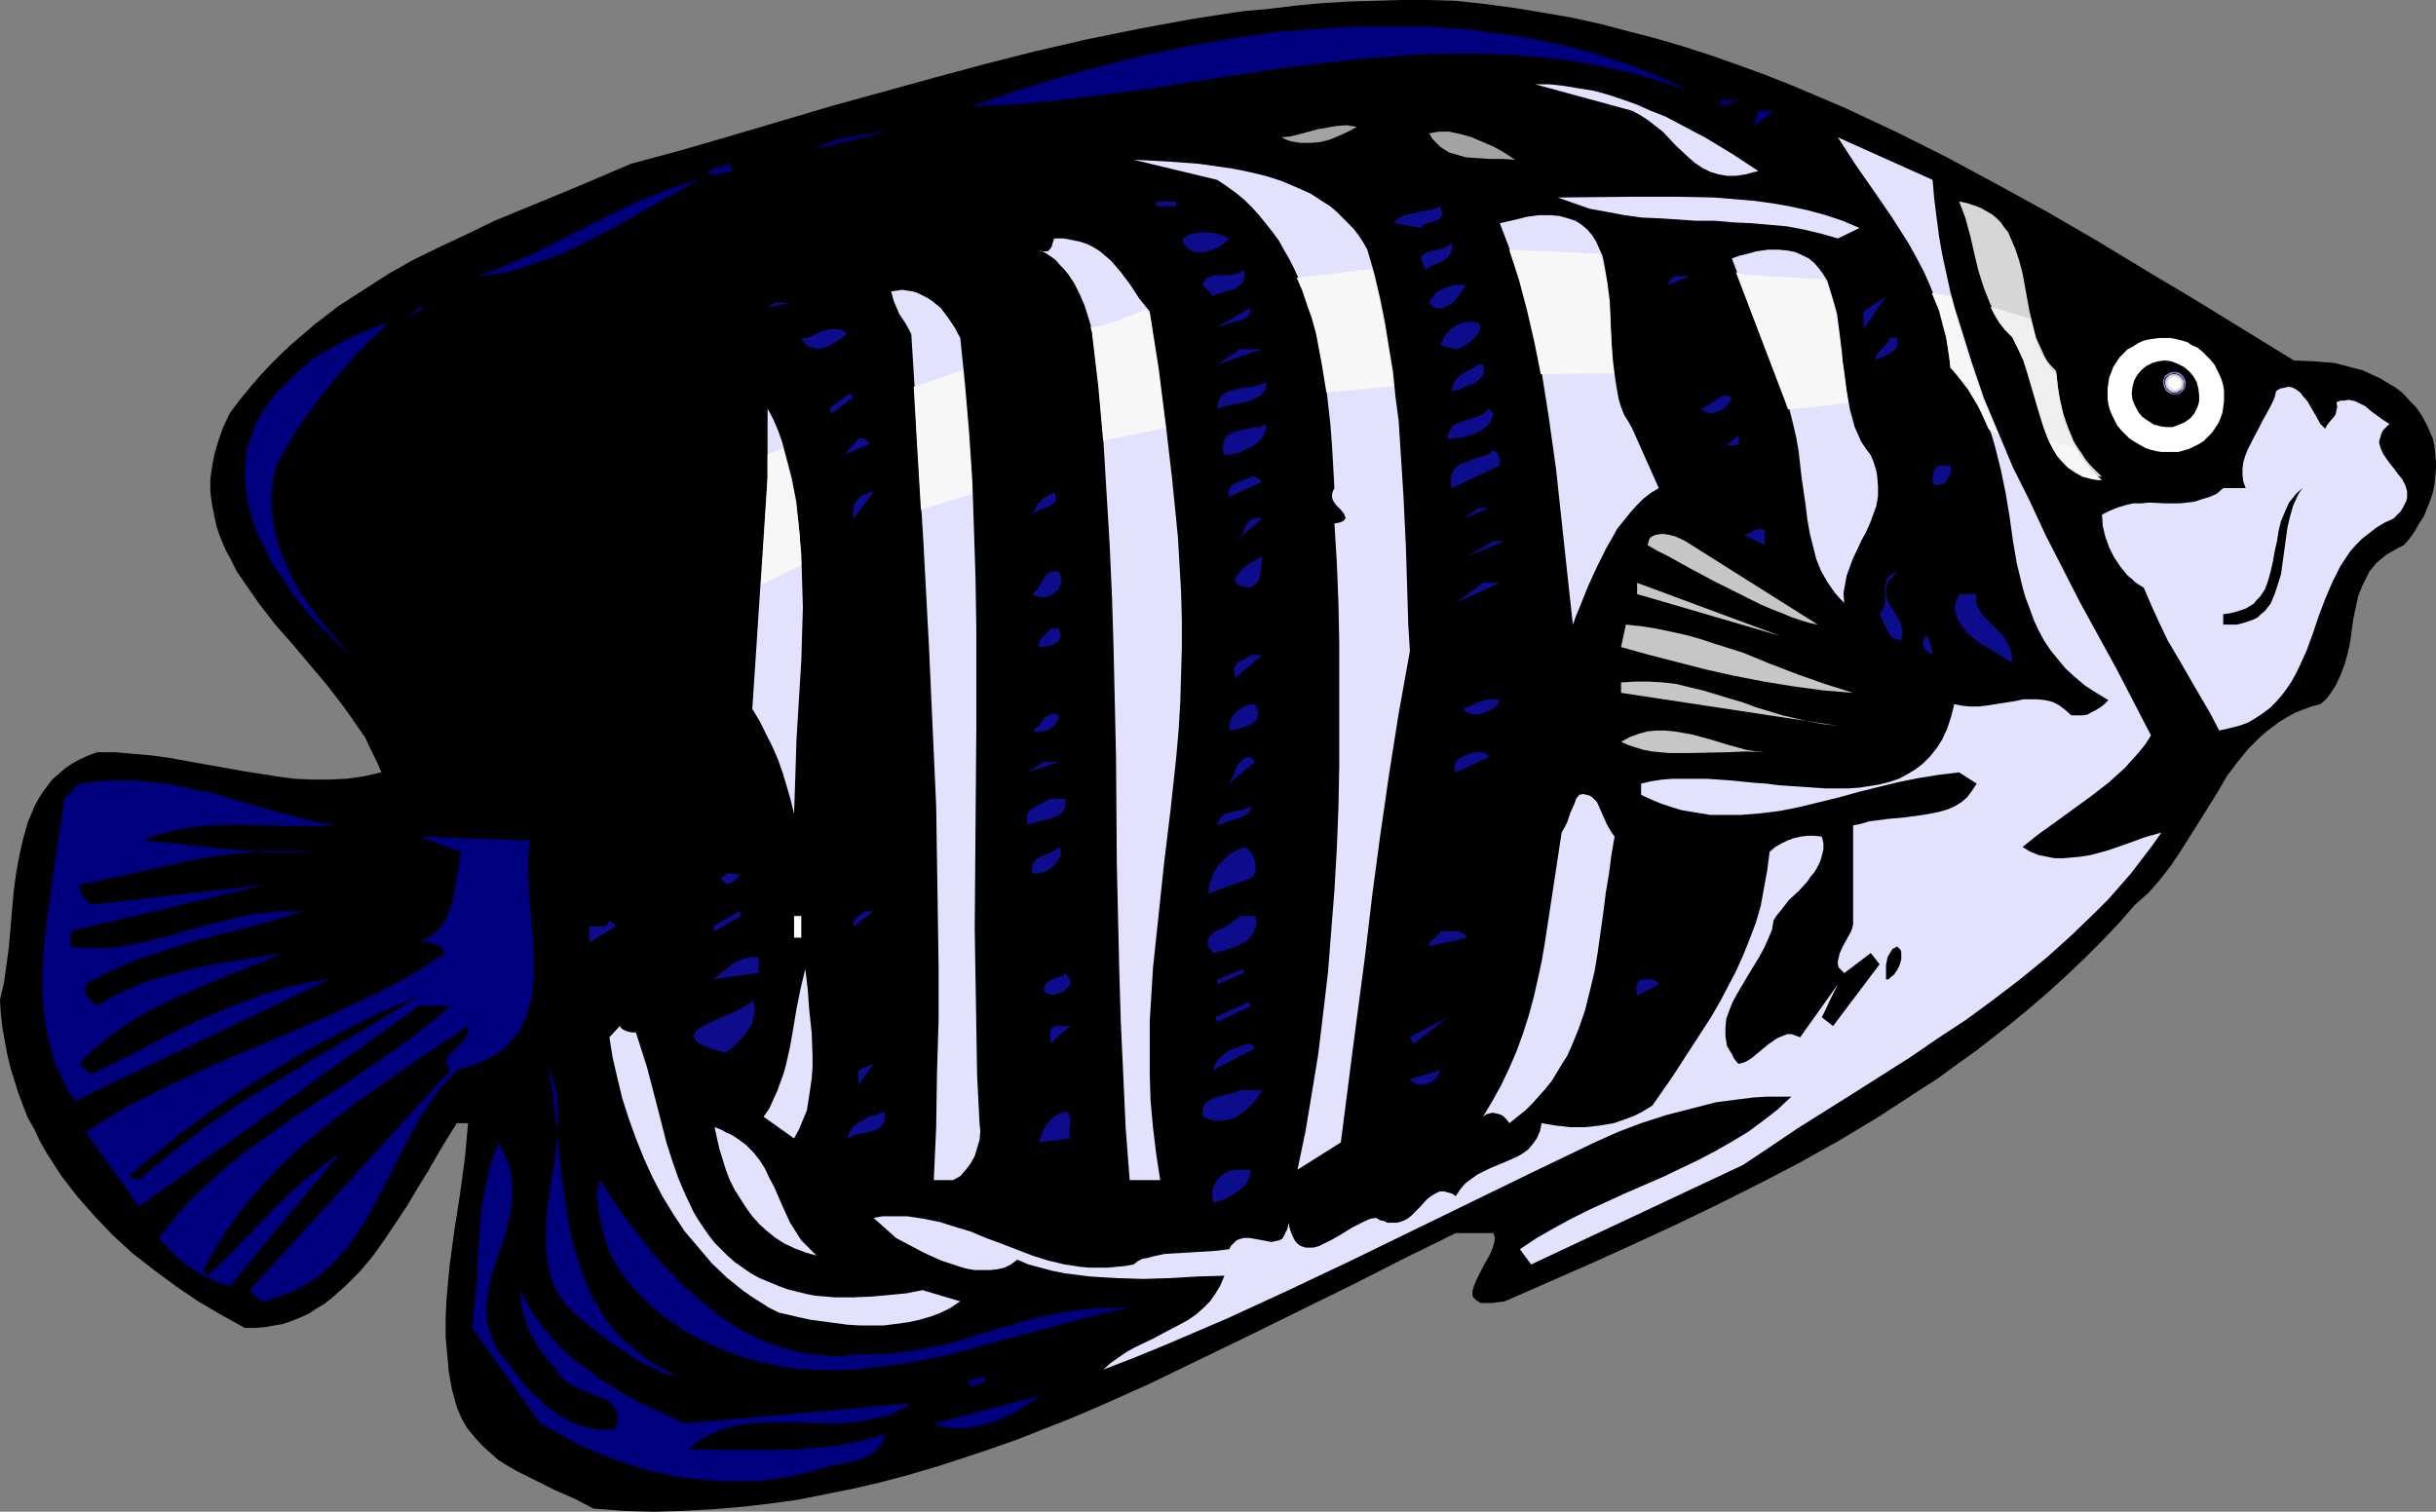 <?xml version="1.0" encoding="UTF-8" standalone="no"?>
<svg
   version="1.0"
   width="129.724mm"
   height="80.517mm"
   id="svg136"
   sodipodi:docname="Butterfly 4.wmf"
   xmlns:inkscape="http://www.inkscape.org/namespaces/inkscape"
   xmlns:sodipodi="http://sodipodi.sourceforge.net/DTD/sodipodi-0.dtd"
   xmlns="http://www.w3.org/2000/svg"
   xmlns:svg="http://www.w3.org/2000/svg">
  <rect width="100%" height="100%" fill="#808080" stroke="none"/>
  <sodipodi:namedview
     id="namedview136"
     pagecolor="#ffffff"
     bordercolor="#000000"
     borderopacity="0.25"
     inkscape:showpageshadow="2"
     inkscape:pageopacity="0.0"
     inkscape:pagecheckerboard="0"
     inkscape:deskcolor="#d1d1d1"
     inkscape:document-units="mm" />
  <defs
     id="defs1">
    <pattern
       id="WMFhbasepattern"
       patternUnits="userSpaceOnUse"
       width="6"
       height="6"
       x="0"
       y="0" />
  </defs>
  <path
     style="fill:#000000;fill-opacity:1;fill-rule:evenodd;stroke:none"
     d="m 19.554,151.431 h 3.717 l 3.555,0.323 3.717,0.323 3.555,0.485 7.11,1.293 7.272,1.293 7.11,1.131 3.555,0.485 3.555,0.162 h 3.555 l 3.555,-0.162 3.394,-0.485 3.555,-0.808 -0.97,-2.263 -1.131,-2.263 -1.131,-2.424 -1.454,-2.101 -1.454,-2.101 -1.616,-2.263 -3.232,-4.202 -3.555,-4.202 -3.394,-4.04 -3.555,-4.04 -3.232,-4.202 -1.454,-2.101 -1.454,-2.101 -1.454,-2.101 -1.131,-2.263 -1.131,-2.101 -0.97,-2.263 -0.808,-2.263 -0.485,-2.263 -0.485,-2.424 -0.323,-2.424 v -2.586 l 0.323,-2.424 0.485,-2.586 0.808,-2.747 0.97,-2.747 1.293,-2.747 1.939,-2.586 2.101,-2.586 1.939,-2.263 2.101,-2.263 2.262,-2.263 2.262,-2.101 2.262,-1.939 2.262,-1.939 4.848,-3.717 5.01,-3.232 5.01,-3.232 5.171,-2.909 5.333,-2.586 5.494,-2.586 5.333,-2.586 5.494,-2.263 10.989,-4.525 10.989,-4.687 10.181,-2.747 10.019,-2.909 20.2,-5.98 20.523,-5.656 10.181,-2.747 10.181,-2.586 10.504,-2.424 10.342,-2.101 10.504,-1.939 5.171,-0.808 5.333,-0.808 5.333,-0.485 5.333,-0.646 5.171,-0.485 5.333,-0.323 5.494,-0.162 L 282.153,0 h 5.333 l 5.494,0.162 5.979,0.646 5.979,0.808 5.818,0.97 5.656,0.97 5.818,1.293 5.494,1.455 5.656,1.455 5.494,1.616 5.494,1.778 5.494,1.939 5.333,1.939 5.333,2.101 5.333,2.263 5.333,2.263 5.171,2.424 5.171,2.424 10.342,5.172 10.181,5.495 10.019,5.495 10.019,5.818 9.858,5.98 10.019,5.98 19.715,12.121 4.04,0.162 1.939,0.162 2.101,0.162 1.939,0.485 1.778,0.485 1.939,0.485 1.778,0.808 1.778,0.808 1.616,0.97 1.616,0.97 1.454,1.131 1.293,1.455 1.293,1.293 1.131,1.616 0.97,1.778 0.646,1.455 0.646,1.455 0.323,1.455 0.162,1.616 0.162,1.616 v 1.455 l -0.162,1.616 -0.162,1.616 -0.323,1.616 -0.485,1.455 -0.646,1.616 -0.646,1.616 -0.97,1.455 -0.808,1.455 -1.131,1.616 -1.131,1.293 -1.293,0.646 -1.131,0.646 -1.131,0.646 -0.97,0.808 -0.97,0.808 -1.454,1.778 -0.485,0.97 -0.97,1.939 -0.808,2.101 -0.485,2.263 -0.485,2.263 -0.646,4.687 -0.485,2.263 -0.646,2.263 -0.808,2.101 -0.97,2.101 -0.646,0.97 -0.646,0.97 -0.808,0.97 -0.97,0.808 -1.778,0.485 -1.778,0.646 -1.616,0.646 -1.454,0.808 -1.616,0.97 -1.293,0.97 -1.293,0.97 -1.293,1.131 -2.424,2.424 -2.101,2.586 -2.101,2.747 -1.778,3.071 -3.717,5.98 -3.878,6.141 -1.939,2.909 -2.262,2.909 -2.262,2.586 -2.747,2.424 -3.232,3.717 -3.394,3.555 -3.394,3.394 -3.555,3.394 -3.555,3.232 -3.717,3.232 -3.717,3.071 -3.717,2.909 -3.717,2.909 -3.878,2.747 -3.717,2.747 -4.04,2.586 -7.918,5.172 -8.08,4.848 -8.08,4.525 -8.403,4.364 -8.403,4.202 -8.403,4.04 -8.403,3.879 -8.565,3.879 -16.968,7.434 -1.293,0.162 -1.131,0.162 h -0.97 -0.808 -0.646 l -0.485,-0.323 -0.323,-0.162 -0.323,-0.323 -0.323,-0.323 -0.162,-0.323 v -0.97 l 0.323,-1.131 0.485,-1.131 0.646,-1.293 0.646,-1.293 1.454,-2.586 0.485,-1.131 0.323,-1.131 0.162,-0.97 -0.162,-0.485 -0.162,-0.485 h -7.595 l -10.181,5.01 -10.181,5.172 -20.685,10.182 -10.342,5.01 -10.342,5.01 -10.504,4.687 -5.333,2.263 -5.333,2.101 -5.333,2.101 -5.494,1.939 -5.333,1.778 -5.494,1.778 -5.494,1.616 -5.494,1.455 -5.494,1.293 -5.656,1.131 -5.656,1.131 -5.818,0.808 -5.656,0.646 -5.818,0.485 -5.979,0.323 -5.818,0.162 -5.979,-0.162 -6.141,-0.485 -3.717,-1.939 -4.04,-1.778 -3.878,-1.939 -3.878,-1.939 -1.939,-1.131 -1.778,-1.131 -1.616,-1.455 -1.616,-1.455 -1.454,-1.616 -1.454,-1.778 -1.131,-1.939 -0.97,-2.263 -0.97,-3.555 -0.646,-3.555 -0.323,-3.555 -0.323,-3.555 v -3.555 l 0.162,-3.717 0.323,-3.555 0.323,-3.555 0.97,-7.111 1.131,-7.273 0.97,-7.111 0.323,-3.555 0.323,-3.555 h -2.262 l -1.939,3.071 -1.939,3.232 -1.939,3.394 -2.101,3.394 -2.101,3.555 -2.262,3.394 -2.262,3.394 -2.424,3.394 -2.586,3.071 -2.747,2.747 -1.454,1.293 -1.454,1.293 -1.454,1.131 -1.616,0.97 -1.454,0.97 -1.778,0.808 -1.616,0.646 -1.778,0.646 -1.939,0.323 -1.778,0.323 -1.939,0.162 h -2.101 l -4.686,-2.586 -4.686,-2.747 -4.525,-3.071 -4.363,-3.232 -4.363,-3.394 -3.878,-3.555 -3.717,-3.879 -3.555,-4.04 -1.616,-2.101 -1.616,-2.101 -1.454,-2.263 -1.454,-2.263 -1.293,-2.263 -1.131,-2.424 -1.293,-2.263 -0.97,-2.424 -0.97,-2.586 -0.808,-2.586 -0.808,-2.586 -0.646,-2.747 -0.485,-2.586 L 0.485,206.864 0.162,204.117 0,201.208 l 0.808,-3.394 0.485,-3.555 0.485,-3.555 0.323,-3.717 0.323,-3.717 0.323,-3.717 0.485,-3.717 0.646,-3.555 0.808,-3.555 0.97,-3.394 0.646,-1.455 0.646,-1.616 0.808,-1.455 0.808,-1.293 0.97,-1.293 0.97,-1.293 1.293,-1.131 1.293,-1.131 1.454,-0.97 1.454,-0.808 1.778,-0.808 z"
     id="path1" />
  <path
     style="fill:#00007f;fill-opacity:1;fill-rule:evenodd;stroke:none"
     d="m 15.998,157.734 3.717,-0.485 3.555,-0.162 h 3.394 l 3.394,0.323 3.232,0.323 3.232,0.646 3.07,0.646 3.232,0.646 5.979,1.778 6.141,1.778 6.141,1.616 3.232,0.808 3.232,0.485 -2.262,0.162 h -2.424 -4.848 l -5.01,-0.162 -5.171,-0.162 -5.01,0.162 -2.424,0.162 -2.424,0.323 -2.424,0.485 -2.262,0.485 -2.262,0.646 -2.101,0.97 8.403,0.808 8.403,0.97 4.202,0.323 4.04,0.323 h 4.202 l 4.04,-0.162 -2.909,-0.162 H 56.398 53.49 l -2.909,0.323 -5.818,0.485 -5.818,0.97 -5.818,1.293 -5.656,1.293 -11.474,2.424 v 0.646 l 0.162,0.646 0.162,0.485 0.323,0.485 1.616,1.778 35.067,-4.04 -19.554,4.687 -19.554,4.687 v 3.071 l 3.07,0.323 h 2.909 l 2.909,-0.162 2.747,-0.485 2.909,-0.485 2.747,-0.646 5.656,-1.616 5.818,-1.616 2.909,-0.646 2.909,-0.808 2.909,-0.485 3.07,-0.323 3.07,-0.162 h 3.07 l -5.656,1.778 -5.494,1.455 -11.15,2.909 -5.494,1.778 -5.333,1.778 -2.747,1.131 -2.586,1.131 -2.586,1.293 -2.586,1.455 -0.162,0.808 v 0.646 l 0.162,0.485 0.323,0.646 0.97,0.97 0.97,0.808 2.101,-1.293 2.101,-1.131 2.101,-0.97 2.262,-0.97 2.262,-0.808 2.262,-0.646 4.686,-1.293 4.848,-1.131 5.01,-0.808 4.848,-0.808 4.848,-0.808 -5.333,2.263 -5.656,2.263 -5.494,2.263 -5.494,2.424 -2.586,1.293 -2.586,1.293 -2.586,1.455 -2.424,1.616 -2.262,1.616 -2.262,1.778 -2.262,1.939 -1.939,2.101 2.262,2.101 5.818,-2.747 11.474,-5.98 5.818,-2.747 5.979,-2.424 2.909,-1.131 3.07,-1.131 3.232,-0.97 3.07,-0.808 3.232,-0.646 3.394,-0.485 -51.066,24.404 -1.131,-1.616 -0.97,-1.616 -0.808,-1.778 -0.808,-1.616 -0.646,-1.778 -0.485,-1.778 -0.485,-1.939 -0.485,-1.778 -0.485,-3.717 -0.323,-3.879 v -3.717 l 0.162,-4.04 0.323,-3.879 0.485,-4.04 1.131,-7.919 1.131,-7.919 0.646,-3.879 0.485,-3.879 v 0 z"
     id="path2" />
  <path
     style="fill:#00007f;fill-opacity:1;fill-rule:evenodd;stroke:none"
     d="m 89.688,191.834 -0.485,-0.485 -0.485,-0.646 -0.646,-0.485 -0.646,-0.162 -0.808,-0.323 -0.646,-0.162 h -0.808 l -0.808,0.162 1.293,-0.646 1.293,-0.808 0.97,-0.808 0.808,-0.97 0.808,-1.131 0.485,-1.131 0.485,-1.131 0.485,-1.131 0.485,-2.586 0.485,-2.747 0.485,-2.586 0.323,-2.586 -8.403,-3.071 22.301,0.808 -0.162,1.455 -0.162,1.616 v 3.232 l 0.162,3.232 0.162,3.555 0.646,6.949 0.162,3.555 v 3.394 l -0.323,3.232 -0.162,1.616 -0.485,1.455 -0.323,1.455 -0.646,1.455 -0.646,1.455 -0.808,1.293 -0.97,1.131 -1.131,1.293 -1.131,0.97 -1.454,0.97 -1.616,0.808 -1.778,0.808 -1.939,0.646 -2.101,0.646 -1.293,1.455 -1.454,1.455 -2.262,3.071 -2.262,3.394 -1.939,3.394 -3.717,7.273 -3.717,7.111 -1.939,3.394 -2.101,3.232 -2.262,2.909 -1.293,1.455 -1.293,1.293 -1.454,1.293 -1.454,1.131 -1.616,1.131 -1.616,0.808 -1.778,0.97 -1.939,0.646 -1.939,0.646 -2.101,0.485 -2.262,-2.263 40.4,-44.282 -0.485,-0.646 -0.323,-0.646 v -0.485 l 0.162,-0.485 0.162,-0.646 0.485,-0.485 0.97,-0.808 0.97,-0.97 0.97,-1.131 0.323,-0.646 0.323,-0.485 v -0.808 -0.646 l -3.717,2.424 -3.717,2.424 -7.434,5.172 -7.595,5.333 -3.555,2.747 -3.717,2.909 -3.555,2.909 -3.394,3.232 -3.232,3.232 -3.07,3.394 -2.909,3.555 -2.747,3.879 -2.424,3.879 -2.262,4.202 0.808,0.97 3.394,-3.071 3.07,-3.232 6.302,-6.465 3.232,-3.232 3.394,-3.071 3.555,-2.747 1.778,-1.455 1.939,-1.293 -22.139,26.666 -1.939,-0.646 -1.939,-0.808 -1.939,-0.97 -1.778,-1.131 -1.778,-1.293 -1.778,-1.455 -1.454,-1.616 -1.616,-1.778 2.909,-3.717 3.07,-3.555 3.394,-3.232 3.394,-3.071 3.717,-3.071 3.717,-2.747 3.878,-2.747 3.878,-2.747 4.04,-2.586 4.04,-2.586 7.757,-5.333 3.878,-2.586 3.717,-2.747 3.717,-2.909 3.555,-3.071 H 84.355 L 27.957,242.904 17.291,227.874 l 4.363,-2.747 4.363,-2.586 4.525,-2.263 4.525,-2.263 9.211,-4.202 9.211,-3.879 9.373,-4.04 4.525,-1.939 4.686,-2.263 4.525,-2.101 4.525,-2.424 4.363,-2.586 z"
     id="path3" />
  <path
     style="fill:#000000;fill-opacity:1;fill-rule:evenodd;stroke:none"
     d="m 84.355,200.4 -6.949,4.364 -7.11,4.202 -7.11,4.202 -7.272,4.364 -7.272,4.364 -7.11,4.848 -3.394,2.586 -3.394,2.586 -3.394,2.747 -3.394,2.909 -2.101,-0.808 3.232,-2.747 3.394,-2.747 3.394,-2.747 3.555,-2.586 3.394,-2.586 3.555,-2.424 3.717,-2.424 3.717,-2.263 7.434,-4.525 7.595,-4.04 7.757,-3.879 z"
     id="path4" />
  <path
     style="fill:#00007f;fill-opacity:1;fill-rule:evenodd;stroke:none"
     d="m 57.853,76.928 2.101,-2.101 2.424,-2.101 2.424,-1.616 2.586,-1.455 2.586,-1.455 2.586,-1.131 2.747,-1.131 2.909,-0.97 -3.232,3.071 -3.232,3.232 -3.07,3.555 -3.07,3.555 -2.747,3.717 -2.747,3.879 -2.424,3.879 -2.101,3.879 -0.646,2.909 -0.323,2.747 v 2.747 l 0.323,2.586 0.485,2.747 0.646,2.424 0.97,2.586 1.131,2.424 1.131,2.424 1.293,2.263 1.616,2.263 1.616,2.101 1.616,2.101 1.778,2.101 3.394,3.717 -2.909,-2.586 -2.909,-2.909 -2.909,-3.071 -2.586,-3.232 -2.424,-3.555 -2.262,-3.394 -1.778,-3.717 -0.97,-1.778 -0.646,-1.778 -0.646,-1.939 -0.485,-1.778 -0.323,-1.939 -0.323,-1.939 -0.162,-1.778 v -1.778 l 0.162,-1.939 0.162,-1.778 0.485,-1.939 0.646,-1.778 0.646,-1.778 0.97,-1.778 1.131,-1.778 1.131,-1.616 1.454,-1.778 z"
     id="path5" />
  <path
     style="fill:#00007f;fill-opacity:1;fill-rule:evenodd;stroke:none"
     d="m 85.325,61.898 -3.232,2.263 2.262,-2.263 z"
     id="path6" />
  <path
     style="fill:#00007f;fill-opacity:1;fill-rule:evenodd;stroke:none"
     d="m 100.353,229.975 0.808,1.616 0.646,1.455 0.646,1.455 0.323,1.616 0.323,1.455 v 1.455 1.455 1.293 l -0.485,2.909 -0.646,2.747 -1.778,5.495 -0.97,2.747 -0.646,2.747 -0.485,2.747 -0.162,1.293 v 1.293 1.455 l 0.162,1.455 0.485,1.293 0.485,1.455 0.485,1.293 0.808,1.455 1.131,1.293 1.131,1.455 1.778,2.424 2.101,2.424 2.424,2.263 1.131,1.131 1.454,0.97 1.293,0.97 1.454,0.808 1.454,0.646 1.616,0.646 1.616,0.323 1.616,0.323 h 1.616 1.778 l 0.162,-0.808 0.162,-0.646 v -0.646 -0.646 l -0.162,-1.131 -0.485,-0.646 -0.646,-0.808 -0.808,-0.646 -1.131,-0.485 -0.97,-0.323 -1.131,-0.485 -1.131,-0.485 -2.262,-0.97 -1.131,-0.646 -0.97,-0.808 -0.808,-0.808 -0.646,-1.131 -1.454,-1.616 -1.454,-1.778 -1.131,-1.778 -1.131,-1.939 -0.808,-1.939 -0.646,-2.101 -0.485,-2.263 v -2.586 l 1.131,2.586 1.454,2.424 1.616,2.101 1.778,2.263 1.778,1.939 1.939,1.939 2.101,1.616 2.262,1.616 2.101,1.616 2.424,1.455 2.262,1.455 2.424,1.293 4.848,2.263 4.686,2.263 45.733,-4.04 -1.293,0.808 -1.293,0.646 -1.293,0.646 -1.454,0.485 -2.747,0.646 -2.909,0.485 -2.909,0.323 h -3.07 l -5.979,-0.162 h -2.909 -3.07 l -2.909,0.162 -2.909,0.323 -2.586,0.646 -1.454,0.485 -1.293,0.646 -1.293,0.485 -1.131,0.808 -1.131,0.808 -1.293,0.97 4.848,0.162 h 2.424 2.424 5.01 5.01 l 5.01,-0.323 5.01,-0.485 2.424,-0.485 2.586,-0.485 2.424,-0.646 2.424,-0.808 -0.323,1.131 -0.485,1.131 -0.646,0.646 -0.646,0.808 -0.97,0.485 -0.808,0.485 -1.131,0.485 -0.97,0.323 -2.262,0.485 -2.262,0.323 -2.262,0.646 -0.97,0.323 -0.97,0.323 -3.555,0.808 -3.555,0.646 -3.717,0.485 h -3.555 -3.717 l -3.717,-0.323 -3.555,-0.323 -3.555,-0.646 -3.555,-0.808 -3.394,-0.97 -3.394,-1.131 -3.232,-1.293 -3.232,-1.293 -3.07,-1.616 -2.909,-1.616 -2.909,-1.616 -13.736,-19.232 0.485,-4.687 0.485,-4.848 0.162,-4.848 0.323,-4.687 0.485,-4.848 0.323,-2.263 0.485,-2.263 0.485,-2.263 0.485,-2.263 0.808,-2.101 z"
     id="path7" />
  <path
     style="fill:#00007f;fill-opacity:1;fill-rule:evenodd;stroke:none"
     d="m 140.753,36.201 -5.333,2.909 -5.494,3.071 -5.333,3.071 -5.494,2.909 -2.909,1.455 -2.747,1.293 -2.909,1.131 -2.909,0.97 -2.747,0.97 -3.07,0.808 -2.909,0.485 -2.909,0.323 2.909,-0.97 2.747,-1.131 5.656,-2.424 10.827,-5.495 5.494,-2.747 5.494,-2.586 2.909,-1.131 2.909,-1.131 2.909,-0.97 z"
     id="path8" />
  <path
     style="fill:#00007f;fill-opacity:1;fill-rule:evenodd;stroke:none"
     d="m 110.211,214.137 0.808,4.202 0.485,4.202 0.646,4.525 0.323,4.364 0.485,4.525 0.646,4.687 0.646,4.364 0.808,4.364 1.293,4.364 0.646,2.101 0.808,1.939 0.808,2.101 0.97,1.939 1.131,1.778 1.131,1.939 1.293,1.616 1.454,1.778 1.778,1.616 1.778,1.455 1.778,1.455 2.101,1.293 2.262,1.293 2.424,1.131 -0.808,-0.162 -1.131,-0.323 -1.293,-0.323 -1.293,-0.646 -1.454,-0.646 -1.616,-0.808 -1.616,-0.97 -1.616,-1.131 -3.394,-2.263 -3.394,-2.586 -3.07,-2.586 -1.454,-1.455 -1.293,-1.293 -0.808,-1.455 -0.808,-1.293 -0.485,-1.455 -0.485,-1.455 -0.323,-1.455 -0.323,-1.455 -0.162,-2.909 v -3.071 l 0.162,-3.071 0.323,-2.909 0.485,-3.071 0.485,-3.071 0.485,-3.071 0.323,-3.071 0.162,-3.071 v -2.909 l -0.323,-3.071 -0.323,-1.455 -0.485,-1.616 -0.485,-1.455 z"
     id="path9" />
  <path
     style="fill:#00007f;fill-opacity:1;fill-rule:evenodd;stroke:none"
     d="m 120.877,237.571 1.939,3.232 2.101,3.071 2.424,3.232 2.586,3.394 2.586,3.071 2.909,3.071 2.909,2.909 3.232,2.747 3.232,2.586 3.394,2.263 1.778,0.97 1.939,0.97 1.778,0.808 1.939,0.808 1.939,0.646 1.939,0.485 1.939,0.485 1.939,0.323 2.101,0.162 2.101,0.162 h 2.101 l 2.101,-0.323 h 3.878 l 3.878,-0.162 3.555,-0.485 3.555,-0.646 3.394,-0.646 3.394,-0.97 6.464,-1.939 6.464,-1.939 3.394,-0.808 3.232,-0.646 3.555,-0.646 3.394,-0.323 3.717,-0.162 h 3.717 l -4.04,0.808 -3.878,0.97 -7.757,2.101 -7.918,2.101 -7.757,2.101 -3.878,1.131 -4.04,0.808 -3.878,0.808 -4.04,0.646 -4.202,0.485 -4.04,0.485 -4.202,0.162 -4.363,-0.162 -3.07,-0.162 -3.07,-0.485 -3.07,-0.646 -3.232,-0.808 -3.07,-0.97 -3.232,-1.293 -2.909,-1.293 -3.07,-1.616 -2.747,-1.778 -2.747,-1.939 -2.424,-2.101 -2.262,-2.263 -2.262,-2.586 -1.778,-2.586 -0.808,-1.455 -0.808,-1.455 -0.646,-1.616 -0.485,-1.455 -0.323,-1.455 -0.323,-1.293 -0.646,-3.071 -0.162,-1.455 -0.162,-1.455 0.323,-1.455 0.162,-0.646 z"
     id="path10" />
  <path
     style="fill:#e2e2ff;fill-opacity:1;fill-rule:evenodd;stroke:none"
     d="m 124.755,206.541 0.323,0.485 0.485,0.323 0.808,0.323 0.808,0.162 h 0.808 l 1.131,3.555 1.131,3.555 1.939,7.434 1.939,7.596 1.131,3.555 1.293,3.717 1.454,3.394 1.616,3.394 0.97,1.616 0.97,1.455 1.131,1.616 1.131,1.455 1.293,1.293 1.293,1.293 1.454,1.293 1.616,1.131 1.616,1.131 1.778,0.97 1.939,0.808 1.939,0.808 1.778,0.646 1.939,0.485 1.939,0.485 1.778,0.323 3.878,0.323 h 3.717 l 3.717,-0.162 3.555,-0.323 3.394,-0.323 3.232,-0.646 7.595,2.263 -1.939,1.293 -1.939,0.97 -2.101,0.808 -2.262,0.646 -2.262,0.485 -2.424,0.323 -2.424,0.323 h -2.424 -2.586 l -2.424,-0.162 -2.424,-0.323 -2.424,-0.323 -2.424,-0.323 -2.262,-0.485 -2.101,-0.485 -2.101,-0.485 -1.939,-0.97 -1.778,-1.131 -1.778,-1.131 -1.616,-1.131 -3.232,-2.586 -3.07,-2.909 -2.747,-3.232 -2.747,-3.232 -2.262,-3.394 -2.262,-3.717 -1.939,-3.717 -1.778,-3.879 -1.616,-4.04 -1.454,-4.04 -1.293,-4.04 -0.97,-4.04 -0.97,-4.202 -0.646,-4.04 z"
     id="path11" />
  <path
     style="fill:#00007f;fill-opacity:1;fill-rule:evenodd;stroke:none"
     d="m 143.016,35.232 -0.485,-0.808 4.363,-1.455 0.485,1.455 z"
     id="path12" />
  <path
     style="fill:#e2e2ff;fill-opacity:1;fill-rule:evenodd;stroke:none"
     d="m 143.824,226.904 1.293,0.485 1.131,0.646 1.131,0.485 0.97,0.646 1.778,1.293 1.454,1.455 1.293,1.616 1.131,1.778 0.808,1.778 0.97,1.778 1.616,3.717 1.616,3.555 1.131,1.778 1.131,1.778 1.454,1.455 1.616,1.616 -2.262,-0.646 -2.101,-0.808 -2.101,-0.97 -1.778,-1.131 -1.616,-1.293 -1.616,-1.455 -1.454,-1.616 -1.293,-1.778 -1.131,-1.778 -1.131,-1.778 -0.97,-1.939 -0.808,-2.101 -0.646,-2.101 -0.646,-2.101 -0.485,-2.101 z"
     id="path13" />
  <path
     style="fill:#e2e2ff;fill-opacity:1;fill-rule:evenodd;stroke:none"
     d="m 154.489,82.261 1.131,2.101 0.97,2.263 0.808,2.263 0.646,2.424 0.646,2.424 0.646,2.424 0.97,5.01 0.485,5.172 0.485,5.172 0.162,5.333 0.162,5.495 -0.162,5.333 -0.162,5.333 -0.646,10.666 -0.323,5.333 -0.162,5.172 -0.162,4.848 -0.162,4.848 -0.646,-2.747 -0.808,-2.747 -0.808,-2.747 -0.97,-2.747 -1.131,-2.586 -1.293,-2.586 -1.293,-2.586 -1.454,-2.424 3.07,-46.706 z"
     id="path14" />
  <path
     style="fill:#e2e2ff;fill-opacity:1;fill-rule:evenodd;stroke:none"
     d="m 162.085,195.067 0.485,4.04 0.162,2.263 0.162,2.101 0.485,4.525 0.162,4.525 v 2.263 l -0.162,2.263 -0.323,2.263 -0.323,2.101 -0.323,2.101 -0.808,1.939 -0.808,1.939 -0.97,1.778 -6.141,-4.364 1.131,-1.616 0.808,-1.778 0.808,-1.778 0.646,-1.778 0.646,-1.778 0.485,-1.778 0.808,-3.555 0.646,-3.717 0.646,-3.879 0.808,-4.04 z"
     id="path15" />
  <path
     style="fill:#ffffff;fill-opacity:1;fill-rule:evenodd;stroke:none"
     d="m 161.277,188.764 h -1.454 v -4.364 h 1.454 z"
     id="path16" />
  <path
     style="fill:#00007f;fill-opacity:1;fill-rule:evenodd;stroke:none"
     d="m 182.446,25.535 -18.099,4.364 0.808,-0.485 0.97,-0.485 2.262,-0.808 2.262,-0.485 2.586,-0.485 2.586,-0.323 2.424,-0.323 2.262,-0.485 0.97,-0.162 z"
     id="path17" />
  <path
     style="fill:#e2e2ff;fill-opacity:1;fill-rule:evenodd;stroke:none"
     d="m 228.179,254.54 0.808,-0.646 0.97,-0.485 0.97,-0.162 1.131,-0.323 2.262,-0.485 2.586,-0.162 2.747,-0.162 2.586,-0.162 2.586,-0.162 2.586,-0.323 0.323,-0.646 0.323,-0.323 0.808,-0.808 0.808,-0.323 0.808,-0.162 h 0.97 l 0.97,0.162 1.778,0.323 0.808,0.162 0.97,0.162 0.646,-0.162 0.808,-0.162 0.646,-0.323 0.485,-0.808 0.162,-0.485 0.323,-0.485 0.162,-0.646 0.162,-0.808 0.162,0.97 0.323,0.97 0.323,0.808 0.323,0.646 0.323,0.485 0.485,0.485 0.485,0.323 0.485,0.162 0.485,0.162 h 0.485 1.131 l 1.131,-0.323 1.293,-0.646 1.293,-0.646 1.454,-0.808 2.586,-1.616 1.293,-0.646 1.293,-0.646 1.131,-0.485 1.131,-0.162 0.808,0.485 0.808,0.162 0.646,0.323 h 0.808 1.131 l 1.131,-0.323 0.97,-0.485 0.808,-0.646 1.616,-1.616 1.454,-1.616 0.808,-0.646 0.808,-0.485 0.97,-0.485 h 0.97 l 0.485,0.162 0.646,0.162 0.485,0.162 0.646,0.485 0.97,-1.455 0.97,-1.131 1.293,-0.97 1.131,-0.808 1.293,-0.646 1.293,-0.646 2.747,-1.131 2.586,-1.131 1.131,-0.646 1.131,-0.808 0.97,-1.131 0.808,-1.131 0.646,-1.455 0.162,-0.808 0.162,-0.808 2.909,0.485 2.909,0.323 h 2.909 l 2.909,-0.323 2.909,-0.485 2.747,-0.97 1.293,-0.485 1.293,-0.646 1.131,-0.646 1.293,-0.808 4.04,-5.818 3.878,-5.98 3.878,-5.98 1.778,-3.071 1.616,-3.071 1.616,-3.071 1.454,-3.232 1.293,-3.232 1.293,-3.394 0.97,-3.394 0.646,-3.555 0.646,-3.555 0.485,-3.717 1.131,-0.97 1.131,-0.646 1.293,-0.646 1.293,-0.485 1.454,-0.323 1.293,-0.162 h 1.454 l 1.454,0.162 0.323,1.293 v 1.293 l -0.323,1.293 -0.323,1.131 -0.485,0.97 -0.646,1.131 -0.808,0.97 -0.646,0.97 -1.778,1.939 -1.939,1.778 -1.616,2.101 -0.808,0.97 -0.646,0.97 -0.323,1.939 -0.808,1.939 -0.808,1.778 -0.97,1.778 -2.262,3.717 -2.101,3.555 -0.97,1.778 -0.646,1.616 -0.646,1.778 -0.162,1.778 v 1.778 l 0.162,0.97 0.162,0.97 0.485,0.808 0.485,0.808 0.485,0.97 0.808,0.97 0.808,-0.162 0.808,-0.323 0.808,-0.485 0.646,-0.485 2.909,-2.424 1.616,-1.131 0.646,-0.323 0.808,-0.323 0.808,-0.323 h 0.808 l 0.97,0.323 0.808,0.323 7.595,-10.666 v 0 l -1.616,3.232 -0.808,1.778 -0.808,1.616 2.262,1.778 9.373,-12.444 -1.778,-2.263 -5.333,4.04 -0.646,-0.646 -0.485,-0.485 -0.162,-0.646 v -0.646 l 0.162,-0.646 0.162,-0.808 0.646,-1.455 0.808,-1.455 0.808,-1.455 0.323,-0.808 0.162,-0.808 v -0.808 -0.808 -18.262 l 1.616,-0.323 1.616,-0.485 3.717,-0.485 3.555,-0.323 3.555,-0.485 1.778,-0.323 1.616,-0.323 1.616,-0.485 1.454,-0.646 1.293,-0.808 1.131,-0.97 0.97,-1.293 0.97,-1.455 -3.555,-2.263 -4.04,0.485 -4.04,0.646 -4.04,0.808 -7.918,1.939 -4.04,1.131 -7.918,1.939 -4.04,0.808 -3.878,0.485 -4.04,0.323 h -4.04 -2.101 l -1.939,-0.323 -1.939,-0.323 -1.939,-0.323 -2.101,-0.646 -1.939,-0.646 -1.939,-0.808 -2.101,-0.97 v -2.263 l 2.101,-0.485 2.101,-0.323 2.101,-0.162 h 2.262 2.262 2.424 l 4.686,0.323 4.848,0.485 2.424,0.162 2.424,0.323 4.848,0.323 4.686,0.323 h 2.262 2.262 l 2.262,-0.162 2.101,-0.323 1.939,-0.323 1.939,-0.485 1.939,-0.646 1.778,-0.97 1.616,-0.97 1.454,-1.131 1.454,-1.455 1.293,-1.616 1.131,-1.778 0.97,-2.101 0.808,-2.424 0.646,-2.586 1.616,0.323 1.616,0.162 h 1.616 l 1.454,-0.162 3.07,-0.485 3.07,-0.485 1.454,-0.323 h 1.454 1.454 l 1.454,0.162 1.454,0.323 1.293,0.646 1.293,0.97 1.293,1.131 h 1.131 1.131 l 0.97,-0.162 0.808,-0.485 0.97,-0.485 0.808,-0.485 0.808,-0.646 0.808,-0.808 -2.424,-1.455 -2.262,-1.455 -2.101,-1.778 -1.778,-1.616 -1.616,-1.939 -1.454,-1.778 -1.293,-1.939 -1.131,-2.101 -0.97,-2.101 -0.808,-2.263 -0.808,-2.101 -0.646,-2.263 -1.131,-4.687 -0.808,-4.687 -0.646,-4.687 -0.808,-4.848 -0.97,-4.687 -1.131,-4.525 -0.646,-2.263 -0.808,-2.263 -0.97,-2.263 -0.97,-2.101 -1.131,-1.939 -1.454,-2.101 -1.454,-1.778 -1.616,-1.939 -0.485,-3.394 -0.485,-3.232 -0.808,-3.232 -1.131,-3.071 -1.131,-2.909 -1.293,-2.909 -1.454,-2.747 -1.616,-2.909 -3.394,-5.333 -3.555,-5.172 -3.717,-5.333 -3.555,-5.495 19.069,8.565 0.323,3.717 0.485,3.879 0.485,3.717 0.646,3.717 0.808,3.717 0.808,3.717 0.97,3.555 1.131,3.555 2.262,7.273 2.424,7.111 2.909,6.949 2.909,6.949 3.394,6.788 3.232,6.949 6.949,13.575 7.272,13.252 6.949,13.414 -1.131,1.778 -1.293,1.616 -1.454,1.616 -1.454,1.616 -1.616,1.455 -1.616,1.455 -3.555,2.747 -7.11,5.172 -3.394,2.424 -3.232,2.586 1.616,0.97 1.616,0.646 1.616,0.323 1.616,0.323 h 1.778 l 1.778,-0.162 1.778,-0.162 1.939,-0.323 3.555,-0.97 3.717,-1.293 3.555,-1.293 3.394,-0.97 -1.939,2.747 -2.101,2.747 -2.101,2.747 -2.262,2.586 -2.262,2.586 -2.424,2.424 -4.848,4.687 -5.01,4.525 -5.333,4.364 -5.494,4.202 -5.494,4.04 -5.656,3.717 -5.656,3.879 -11.474,7.273 -11.312,7.111 -5.494,3.717 -5.333,3.555 -42.662,20.04 -2.262,-3.071 3.394,-2.263 3.394,-1.939 3.555,-1.939 3.555,-1.778 7.434,-3.394 7.434,-3.232 7.11,-3.394 3.394,-1.778 3.394,-1.939 3.232,-1.939 3.07,-2.263 2.909,-2.263 2.747,-2.586 h -2.586 -2.424 l -2.586,0.162 -2.586,0.323 -5.01,0.646 -5.01,1.293 -5.01,1.293 -5.01,1.616 -4.686,1.778 -4.686,2.101 -12.443,5.98 -12.282,5.98 -12.282,5.98 -12.282,5.98 -12.282,5.818 -12.282,5.656 -12.443,5.333 -6.302,2.586 -6.302,2.424 1.454,-1.293 1.616,-1.131 1.616,-1.131 1.778,-0.97 3.717,-1.778 1.778,-0.97 3.394,-1.778 1.778,-0.97 1.616,-1.131 1.454,-1.293 1.293,-1.293 1.131,-1.616 0.97,-1.616 0.808,-1.939 -5.494,0.162 -5.333,0.323 -5.494,0.162 -5.333,-0.162 -5.333,-0.323 -2.586,-0.323 -2.586,-0.323 -2.424,-0.485 -2.424,-0.646 -2.424,-0.646 -2.262,-0.97 -1.293,0.97 -1.293,0.646 -1.454,0.323 -1.454,0.162 h -1.454 -1.616 l -1.778,-0.323 -1.616,-0.485 -3.394,-1.131 -3.232,-1.455 -3.07,-1.616 -2.747,-1.455 -4.525,-4.04 1.778,-0.323 h 1.616 1.778 1.616 l 3.232,0.485 3.232,0.646 3.07,0.97 3.232,0.97 3.07,1.293 3.07,1.131 6.302,2.424 3.07,0.97 3.394,0.808 3.232,0.485 1.778,0.162 h 1.778 1.778 l 1.778,-0.162 1.778,-0.162 z"
     id="path18" />
  <path
     style="fill:#e2e2ff;fill-opacity:1;fill-rule:evenodd;stroke:none"
     d="m 179.376,58.665 1.131,-0.162 1.131,-0.162 0.97,0.162 1.131,0.162 0.97,0.323 0.97,0.485 0.97,0.485 0.97,0.646 0.808,0.646 0.97,0.808 1.454,1.939 1.293,1.939 1.131,2.101 0.97,9.374 0.808,9.535 0.646,9.697 0.323,9.697 0.323,10.02 0.162,10.02 v 20.202 l -0.162,20.202 -0.162,20.202 0.162,9.858 0.162,9.858 0.162,9.858 0.485,9.535 0.162,1.616 -0.162,1.778 -0.485,1.616 -0.485,1.616 -0.808,1.455 -0.97,1.293 -1.131,1.293 -1.454,0.808 h -3.878 l 0.485,-10.666 0.162,-10.828 0.323,-10.666 v -10.828 l -0.162,-10.828 -0.162,-10.666 -0.162,-10.828 -0.485,-10.666 -0.97,-21.494 -1.131,-21.171 -1.293,-21.01 -0.485,-10.343 -0.646,-10.343 -1.131,-2.101 -1.293,-1.939 -0.97,-2.263 -0.323,-0.97 z"
     id="path19" />
  <path
     style="fill:#00007f;fill-opacity:1;fill-rule:evenodd;stroke:none"
     d="m 209.11,281.045 -0.808,0.646 -0.808,0.646 -1.131,0.646 -1.131,0.808 -1.293,0.646 -1.293,0.646 -2.909,1.293 -1.616,0.323 -1.616,0.485 -1.454,0.162 -1.616,0.162 h -1.454 l -1.454,-0.162 -1.454,-0.323 -1.131,-0.485 z"
     id="path20" />
  <path
     style="fill:#00007f;fill-opacity:1;fill-rule:evenodd;stroke:none"
     d="m 195.374,279.267 -0.485,-1.293 3.07,-0.808 0.485,0.808 z"
     id="path21" />
  <path
     style="fill:#00007f;fill-opacity:1;fill-rule:evenodd;stroke:none"
     d="m 340.168,18.424 -4.525,-1.616 -4.686,-1.455 -4.525,-1.131 -4.525,-0.97 -4.525,-0.808 -4.686,-0.646 -4.525,-0.485 -4.525,-0.323 -4.686,-0.162 h -4.525 -4.525 l -4.686,0.162 -9.05,0.646 -9.05,0.97 -9.211,1.131 -18.099,2.747 -8.888,1.455 -9.05,1.131 -8.888,1.131 -8.888,0.808 -4.363,0.162 -4.363,0.323 4.202,-1.455 4.202,-1.455 8.565,-2.747 8.888,-2.424 9.05,-2.263 4.525,-0.97 4.686,-0.97 4.686,-0.808 4.686,-0.808 9.373,-1.293 4.848,-0.323 4.686,-0.323 4.686,-0.323 h 4.686 4.848 4.686 l 4.686,0.323 4.686,0.323 4.686,0.646 4.525,0.646 4.525,0.808 4.525,0.97 4.525,1.131 4.363,1.293 4.363,1.455 4.202,1.616 4.202,1.778 z"
     id="path22" />
  <path
     style="fill:#e2e2ff;fill-opacity:1;fill-rule:evenodd;stroke:none"
     d="m 212.181,47.999 h 1.939 l 1.616,0.323 1.616,0.323 1.454,0.485 1.293,0.646 1.293,0.808 1.131,0.97 1.131,0.97 0.97,1.131 0.97,1.131 1.939,2.586 1.778,2.747 2.101,2.586 1.778,11.313 1.454,11.475 1.293,11.151 1.131,11.313 0.323,5.495 0.323,5.656 0.162,5.656 v 5.495 l -0.162,5.656 -0.162,5.495 -0.323,5.495 -0.485,5.495 -1.131,10.505 -1.293,10.666 -1.131,10.666 -1.131,10.666 -0.323,5.333 -0.323,5.333 v 5.333 5.333 l 0.162,5.333 0.485,5.333 0.646,5.333 0.808,5.333 h -6.141 l -0.808,-10.505 -0.485,-10.666 -0.485,-10.505 -0.323,-10.666 -0.485,-21.333 -0.162,-21.494 -0.485,-21.494 -0.323,-10.666 -0.485,-10.828 -0.646,-10.666 -0.646,-10.828 -0.97,-10.828 -1.293,-10.828 -1.454,-4.687 -0.97,-2.263 -1.131,-2.263 -1.293,-1.939 -0.808,-0.97 -0.808,-0.808 -0.808,-0.97 -1.131,-0.808 -0.97,-0.646 -1.293,-0.646 0.485,0.323 h 0.485 0.485 0.323 l 0.485,-0.485 0.323,-0.485 0.162,-0.646 0.162,-0.485 z"
     id="path23" />
  <path
     style="fill:#e2e2ff;fill-opacity:1;fill-rule:evenodd;stroke:none"
     d="m 275.204,50.262 1.454,5.01 1.131,4.848 0.97,4.848 0.808,5.01 0.808,4.848 0.485,5.01 0.646,4.848 0.323,5.01 0.646,10.182 0.485,10.02 0.323,10.505 0.162,5.333 0.323,5.333 -2.262,12.606 -1.939,12.283 -1.778,12.283 -1.616,12.121 -1.454,12.283 -1.616,12.283 -0.808,6.141 -0.808,6.303 -1.616,12.606 -8.726,5.495 1.616,-7.757 1.293,-7.757 1.293,-7.919 0.97,-8.081 0.97,-8.242 0.646,-8.242 0.646,-8.242 0.485,-8.404 0.323,-8.242 0.162,-8.404 v -8.404 -8.242 -8.081 l -0.162,-8.081 -0.323,-8.081 -0.485,-7.919 0.97,-0.162 0.808,-0.323 0.323,-0.323 0.162,-0.323 -0.162,-0.323 -0.162,-0.485 -0.646,-0.808 -0.97,-0.97 -0.323,-0.485 -0.323,-0.485 -0.162,-0.646 v -0.485 l 0.162,-0.646 0.323,-0.646 -0.485,-8.565 -0.323,-4.202 -0.485,-4.364 -0.485,-4.364 -0.808,-4.202 -0.808,-4.364 -0.97,-4.202 -1.293,-4.04 -1.616,-4.04 -0.808,-1.778 -0.97,-1.939 -1.131,-1.939 -0.97,-1.778 -1.293,-1.778 -1.293,-1.616 -1.293,-1.616 -1.454,-1.616 -1.616,-1.616 -1.778,-1.455 -1.778,-1.293 -1.939,-1.293 -16.806,-4.04 3.232,0.162 3.232,0.162 6.626,0.485 3.394,0.485 3.394,0.485 3.232,0.646 3.394,0.808 3.07,0.97 3.07,1.293 2.909,1.293 2.747,1.778 1.293,0.808 1.293,1.131 1.131,1.131 1.131,1.131 1.131,1.131 0.97,1.293 0.97,1.455 z"
     id="path24" />
  <path
     style="fill:#a3a3a3;fill-opacity:1;fill-rule:evenodd;stroke:none"
     d="m 273.104,25.535 -1.778,0.97 -1.778,0.808 -1.939,0.808 -1.939,0.485 -1.939,0.162 h -1.939 l -1.939,-0.323 -0.97,-0.323 -0.97,-0.485 1.778,-0.162 1.939,-0.485 1.778,-0.485 1.778,-0.485 1.939,-0.323 1.778,-0.323 2.101,-0.162 z"
     id="path25" />
  <path
     style="fill:#a3a3a3;fill-opacity:1;fill-rule:evenodd;stroke:none"
     d="m 304.939,32.161 -2.424,-0.162 h -2.586 l -2.424,-0.162 -2.424,-0.162 -1.131,-0.323 -1.131,-0.323 -1.131,-0.323 -0.808,-0.485 -0.97,-0.646 -0.808,-0.808 -0.808,-0.808 -0.646,-1.131 0.97,-0.162 0.97,-0.162 h 0.97 1.131 l 2.262,0.485 2.262,0.646 2.262,0.97 2.262,0.97 2.262,1.293 z"
     id="path26" />
  <path
     style="fill:#e2e2ff;fill-opacity:1;fill-rule:evenodd;stroke:none"
     d="m 314.312,167.592 0.646,-1.131 0.485,-0.97 0.646,-1.939 0.808,-1.778 0.323,-0.97 0.646,-0.808 0.808,-0.162 0.646,0.162 0.646,0.162 0.485,0.323 0.485,0.485 0.485,0.485 0.646,1.455 0.646,1.455 0.646,1.455 0.808,1.455 0.323,0.485 0.485,0.646 -0.646,3.717 -0.485,3.717 -0.646,3.879 -0.485,3.879 -1.131,8.081 -0.646,3.879 -0.97,4.04 -0.97,3.879 -1.293,3.717 -1.454,3.555 -0.808,1.778 -1.131,1.778 -0.97,1.616 -0.97,1.616 -1.293,1.616 -1.293,1.455 -1.293,1.455 -1.454,1.455 -1.616,1.293 -1.616,1.293 -0.646,-0.808 -0.646,-0.646 -0.646,-0.323 -0.646,-0.162 -0.808,-0.162 -0.646,0.162 -0.646,0.162 -0.646,0.485 1.939,-3.232 1.778,-3.232 1.616,-3.394 1.454,-3.394 1.293,-3.555 1.131,-3.555 0.97,-3.555 0.808,-3.555 0.808,-3.717 0.646,-3.717 1.131,-7.434 1.131,-7.434 z"
     id="path27" />
  <path
     style="fill:#e2e2ff;fill-opacity:1;fill-rule:evenodd;stroke:none"
     d="m 301.868,44.928 1.454,-0.323 1.454,-0.323 1.293,-0.323 1.293,-0.323 2.424,-0.323 h 2.101 l 1.939,0.162 1.778,0.485 1.454,0.485 1.293,0.808 1.131,0.97 0.97,1.131 0.808,1.293 0.646,1.455 0.646,1.455 0.323,1.616 0.323,1.778 0.323,1.939 0.485,3.717 0.162,4.04 0.162,4.04 0.323,4.04 0.485,3.879 0.323,1.939 0.323,1.778 0.485,1.616 0.646,1.616 0.808,1.293 0.808,1.455 5.333,11.959 -1.616,0.97 -1.454,1.131 -1.454,1.455 -1.293,1.455 -1.293,1.616 -1.293,1.616 -0.97,1.778 -1.131,1.939 -1.939,3.879 -1.778,3.879 -1.616,4.04 -0.808,1.939 -0.646,1.778 -1.131,-10.343 -1.131,-10.505 -1.131,-10.505 -1.454,-10.343 -0.808,-5.172 -0.808,-5.01 -1.131,-5.01 -1.131,-5.01 -1.293,-4.848 -1.293,-4.687 -1.616,-4.687 z"
     id="path28" />
  <path
     style="fill:#e2e2ff;fill-opacity:1;fill-rule:evenodd;stroke:none"
     d="m 353.904,34.424 -1.293,0.323 -1.131,0.323 -0.97,0.162 -1.131,0.162 h -0.97 -0.808 l -1.778,-0.323 -1.616,-0.485 -1.616,-0.808 -1.454,-0.97 -1.293,-1.131 -2.586,-2.424 -2.586,-2.747 -1.454,-1.131 -1.454,-1.131 -1.454,-0.97 -1.778,-0.97 -19.554,-5.333 h 2.909 l 2.909,0.323 2.909,0.485 3.07,0.485 2.909,0.808 2.909,0.97 2.747,0.97 2.909,1.293 2.909,1.131 2.747,1.455 5.494,2.909 5.333,3.232 z"
     id="path29" />
  <path
     style="fill:#e2e2ff;fill-opacity:1;fill-rule:evenodd;stroke:none"
     d="m 374.265,45.898 -4.363,2.101 -3.394,-0.97 -3.394,-0.808 -3.394,-0.646 -3.555,-0.323 -3.717,-0.323 -3.555,-0.162 -3.717,-0.323 h -3.717 l -7.272,-0.485 -3.717,-0.162 -3.555,-0.485 -3.394,-0.646 -3.555,-0.646 -3.232,-1.131 -3.232,-1.131 15.837,-0.162 h 7.918 l 7.757,0.162 3.878,0.323 3.878,0.323 3.717,0.485 3.717,0.646 3.717,0.808 3.555,0.97 3.394,1.131 z"
     id="path30" />
  <path
     style="fill:#c6c6c6;fill-opacity:1;fill-rule:evenodd;stroke:none"
     d="m 355.196,151.431 -3.717,-0.162 -3.878,0.162 -7.918,0.162 h -3.717 l -1.778,-0.162 -1.778,-0.162 -1.616,-0.323 -1.616,-0.485 -1.454,-0.485 -1.454,-0.646 1.778,-0.97 1.778,-0.646 1.778,-0.485 1.778,-0.162 h 1.778 l 1.778,0.162 1.939,0.323 1.778,0.323 3.555,0.97 3.717,1.131 3.555,0.97 1.939,0.323 z"
     id="path31" />
  <path
     style="fill:#c6c6c6;fill-opacity:1;fill-rule:evenodd;stroke:none"
     d="m 326.27,137.371 2.909,-0.162 h 2.747 l 2.747,0.162 2.747,0.323 2.586,0.646 2.747,0.646 5.333,1.616 2.747,0.808 2.586,0.97 5.333,1.616 5.494,1.293 2.747,0.485 2.909,0.323 -43.632,-6.626 z"
     id="path32" />
  <path
     style="fill:#c6c6c6;fill-opacity:1;fill-rule:evenodd;stroke:none"
     d="m 327.24,125.735 3.07,0.323 3.07,0.485 3.07,0.646 2.909,0.646 2.909,0.808 2.909,0.97 5.656,1.778 5.494,2.263 5.494,2.101 5.494,1.939 5.656,1.778 -5.979,-0.485 -5.979,-0.808 -5.979,-0.97 -5.818,-1.131 -5.818,-1.293 -5.656,-1.455 -5.656,-1.455 -5.818,-1.616 z"
     id="path33" />
  <path
     style="fill:#c6c6c6;fill-opacity:1;fill-rule:evenodd;stroke:none"
     d="m 358.267,127.997 -28.765,-8.404 v -2.263 z"
     id="path34" />
  <path
     style="fill:#c6c6c6;fill-opacity:1;fill-rule:evenodd;stroke:none"
     d="m 339.198,108.927 26.664,16.808 -1.616,-0.323 -1.616,-0.485 -1.939,-0.646 -1.939,-0.808 -2.101,-0.808 -2.262,-0.97 -4.525,-2.263 -4.848,-2.424 -4.848,-2.586 -4.363,-2.424 -2.262,-1.131 -1.939,-1.131 0.162,-0.485 0.162,-0.646 0.162,-0.323 0.485,-0.323 0.323,-0.162 0.485,-0.162 1.293,-0.162 1.131,0.162 1.293,0.323 1.131,0.485 z"
     id="path35" />
  <path
     style="fill:#00007f;fill-opacity:1;fill-rule:evenodd;stroke:none"
     d="m 349.864,20.202 -3.555,1.293 v -1.293 z"
     id="path36" />
  <path
     style="fill:#e2e2ff;fill-opacity:1;fill-rule:evenodd;stroke:none"
     d="m 376.528,91.634 0.485,1.131 0.323,0.97 0.323,1.131 0.162,0.97 0.162,2.101 v 1.939 l -0.323,1.939 -0.646,1.778 -0.646,1.778 -0.808,1.778 -0.97,1.778 -0.808,1.778 -0.808,1.616 -0.646,1.778 -0.646,1.778 -0.323,1.778 -0.323,1.778 0.162,1.939 -0.97,-0.97 -0.97,-1.131 -1.454,-2.101 -1.293,-2.263 -0.97,-2.424 -0.646,-2.586 -0.646,-2.586 -0.485,-2.747 -0.323,-2.747 -0.808,-5.495 -0.646,-5.656 -0.485,-2.747 -0.646,-2.747 -0.646,-2.586 -0.97,-2.586 -10.666,-27.959 1.293,-0.485 1.293,-0.323 2.424,-0.646 2.262,-0.323 h 2.101 l 1.778,0.162 1.616,0.323 1.454,0.646 1.293,0.646 1.131,0.97 0.97,1.131 0.808,1.131 0.808,1.293 0.485,1.616 0.485,1.616 0.485,1.616 0.485,1.778 0.485,3.717 0.485,3.879 0.162,1.939 0.323,2.101 0.485,3.879 0.646,3.717 0.485,1.778 0.485,1.778 0.646,1.455 0.646,1.455 0.97,1.455 z"
     id="path37" />
  <path
     style="fill:#00007f;fill-opacity:1;fill-rule:evenodd;stroke:none"
     d="m 356.974,22.303 -4.04,3.232 0.97,-3.232 z"
     id="path38" />
  <path
     style="fill:#000000;fill-opacity:1;fill-rule:evenodd;stroke:none"
     d="m 381.86,190.541 0.323,0.323 0.323,0.323 0.162,0.485 v 0.323 1.131 l -0.323,1.131 -0.485,0.97 -0.646,0.97 -0.808,0.646 -0.323,0.323 h -0.485 v -2.909 l 0.162,-0.808 0.162,-0.808 0.485,-0.808 0.485,-0.808 z"
     id="path39" />
  <path
     style="fill:#0c0c8c;fill-opacity:1;fill-rule:evenodd;stroke:none"
     d="m 118.614,186.501 h 0.485 0.646 1.131 0.646 l 0.485,-0.162 0.323,-0.323 0.162,-0.323 0.162,-0.485 1.293,1.293 -5.333,3.232 z"
     id="path40" />
  <path
     style="fill:#0c0c8c;fill-opacity:1;fill-rule:evenodd;stroke:none"
     d="m 151.419,201.208 0.323,0.97 0.162,0.808 v 0.808 l -0.162,0.808 -0.162,0.646 -0.162,0.808 -0.808,1.293 -0.97,1.293 -1.131,1.131 -1.131,1.131 -1.293,0.97 -1.454,-0.323 -1.293,-0.323 -0.97,-0.485 -0.97,-0.323 -0.646,-0.323 -0.485,-0.323 -0.323,-0.485 -0.162,-0.323 -0.162,-0.323 0.162,-0.485 v -0.162 l 0.323,-0.485 0.97,-0.646 0.97,-0.646 1.454,-0.646 1.454,-0.646 2.909,-1.293 1.293,-0.646 1.131,-0.646 0.808,-0.485 0.162,-0.323 z"
     id="path41" />
  <path
     style="fill:#0c0c8c;fill-opacity:1;fill-rule:evenodd;stroke:none"
     d="m 152.712,192.804 v 3.071 l -9.696,1.293 1.131,-0.485 0.97,-0.808 1.131,-0.808 1.131,-0.97 1.131,-0.646 1.293,-0.485 0.646,-0.162 0.808,-0.162 h 0.646 z"
     id="path42" />
  <path
     style="fill:#0c0c8c;fill-opacity:1;fill-rule:evenodd;stroke:none"
     d="m 143.824,187.471 -0.323,-0.97 5.333,-3.071 0.323,0.97 z"
     id="path43" />
  <path
     style="fill:#0c0c8c;fill-opacity:1;fill-rule:evenodd;stroke:none"
     d="m 149.157,175.835 -0.323,0.485 -0.97,0.97 -0.485,0.323 -0.485,0.323 h -0.646 l -0.323,-0.162 -0.162,-0.162 -0.323,-0.323 -0.323,-0.485 0.485,-0.485 0.485,-0.323 0.485,-0.162 h 0.485 l 1.131,0.162 h 0.485 z"
     id="path44" />
  <path
     style="fill:#0c0c8c;fill-opacity:1;fill-rule:evenodd;stroke:none"
     d="m 159.014,60.928 -4.525,0.97 1.454,-0.97 z"
     id="path45" />
  <path
     style="fill:#0c0c8c;fill-opacity:1;fill-rule:evenodd;stroke:none"
     d="m 170.488,67.231 -0.808,0.646 -1.131,0.808 -1.293,0.646 -1.131,0.646 -1.454,0.323 -0.646,-0.162 -0.485,-0.162 -0.646,-0.162 -0.646,-0.485 -0.485,-0.485 -0.485,-0.808 h 1.131 l 1.131,-0.485 2.262,-0.97 1.293,-0.323 h 1.131 0.485 l 0.646,0.162 0.485,0.323 z"
     id="path46" />
  <path
     style="fill:#0c0c8c;fill-opacity:1;fill-rule:evenodd;stroke:none"
     d="m 167.417,83.231 -0.485,-0.97 4.04,-3.071 0.808,0.808 z"
     id="path47" />
  <path
     style="fill:#0c0c8c;fill-opacity:1;fill-rule:evenodd;stroke:none"
     d="m 175.013,89.372 -5.333,2.263 0.162,-0.162 0.323,-0.162 0.485,-0.646 1.293,-1.455 0.646,-0.646 0.323,-0.323 h 0.485 0.323 l 0.485,0.162 0.323,0.323 z"
     id="path48" />
  <path
     style="fill:#0c0c8c;fill-opacity:1;fill-rule:evenodd;stroke:none"
     d="m 178.083,223.834 v 0.808 0.808 l -0.162,0.485 -0.323,0.485 -0.323,0.485 -0.485,0.323 -1.131,0.485 -1.293,0.323 -0.808,0.162 h -0.646 l -1.293,0.485 -1.131,0.485 0.485,-1.293 0.646,-0.97 0.97,-0.808 1.131,-0.646 0.97,-0.646 1.293,-0.323 0.97,-0.323 z"
     id="path49" />
  <path
     style="fill:#0c0c8c;fill-opacity:1;fill-rule:evenodd;stroke:none"
     d="m 174.043,183.43 h 1.778 l -4.04,3.071 v -0.485 l 0.162,-0.485 0.162,-0.485 0.323,-0.323 0.808,-0.646 z"
     id="path50" />
  <path
     style="fill:#0c0c8c;fill-opacity:1;fill-rule:evenodd;stroke:none"
     d="m 175.013,99.069 h 0.808 l -4.04,5.333 -0.162,-0.97 0.162,-0.97 0.162,-0.808 0.323,-0.646 0.485,-0.646 0.485,-0.485 0.808,-0.323 z"
     id="path51" />
  <path
     style="fill:#0c0c8c;fill-opacity:1;fill-rule:evenodd;stroke:none"
     d="m 175.821,214.137 -3.07,4.364 v -3.071 z"
     id="path52" />
  <path
     style="fill:#0c0c8c;fill-opacity:1;fill-rule:evenodd;stroke:none"
     d="m 211.373,160.805 h 3.07 v 0.97 0.646 l -0.323,0.646 -0.323,0.485 -0.323,0.323 -0.485,0.323 -1.131,0.485 -1.293,0.323 -0.646,0.162 -0.646,0.162 -1.293,0.323 -1.131,0.485 -0.162,-0.646 v -0.485 -0.485 -0.485 l 0.485,-0.808 0.646,-0.485 0.808,-0.485 1.778,-0.97 z"
     id="path53" />
  <path
     style="fill:#0c0c8c;fill-opacity:1;fill-rule:evenodd;stroke:none"
     d="m 213.15,153.371 -6.302,2.101 3.232,-2.101 z"
     id="path54" />
  <path
     style="fill:#0c0c8c;fill-opacity:1;fill-rule:evenodd;stroke:none"
     d="m 213.15,170.501 0.323,0.485 v 0.323 0.485 0.485 l -0.485,0.808 -0.646,0.97 -0.97,0.808 -1.131,0.646 -1.293,0.323 h -0.485 -0.646 l -0.162,-0.646 v -0.485 l 0.162,-0.646 0.162,-0.485 0.646,-0.646 0.808,-0.485 1.939,-0.808 0.97,-0.485 z"
     id="path55" />
  <path
     style="fill:#0c0c8c;fill-opacity:1;fill-rule:evenodd;stroke:none"
     d="m 213.15,143.997 -0.162,0.808 -0.323,0.646 -0.485,0.646 -0.808,0.646 -0.646,0.323 -0.97,0.162 -0.97,0.162 -0.97,-0.323 0.646,-0.485 0.646,-0.485 0.97,-1.455 0.646,-0.485 0.646,-0.323 0.485,-0.162 h 0.323 l 0.485,0.162 z"
     id="path56" />
  <path
     style="fill:#0c0c8c;fill-opacity:1;fill-rule:evenodd;stroke:none"
     d="m 211.373,115.068 h 1.778 l 0.323,0.808 0.162,0.646 v 0.646 l -0.162,0.646 -0.323,0.485 -0.162,0.485 -0.485,0.323 -0.485,0.485 -1.131,0.485 -1.131,0.162 -0.646,-0.162 h -0.485 l -0.485,-0.323 -0.323,-0.162 0.646,-0.646 0.485,-0.485 0.646,-1.293 0.808,-1.131 0.323,-0.485 z"
     id="path57" />
  <path
     style="fill:#0c0c8c;fill-opacity:1;fill-rule:evenodd;stroke:none"
     d="m 212.181,99.069 0.323,0.646 v 0.646 0.323 l -0.162,0.485 -0.323,0.162 -0.323,0.323 -0.646,0.323 -0.97,0.323 -0.808,0.323 -0.808,0.485 -0.646,0.485 0.485,-0.97 0.323,-0.808 0.485,-0.485 0.485,-0.646 0.485,-0.485 0.646,-0.323 0.646,-0.323 z"
     id="path58" />
  <path
     style="fill:#0c0c8c;fill-opacity:1;fill-rule:evenodd;stroke:none"
     d="m 214.443,223.834 h 0.323 l 0.162,0.162 0.323,0.485 0.162,0.646 v 0.808 l -0.162,1.616 v 0.97 l 0.162,0.646 -6.302,0.808 0.323,-0.97 0.323,-0.97 0.485,-0.97 0.646,-0.97 0.646,-0.808 0.808,-0.646 0.97,-0.485 z"
     id="path59" />
  <path
     style="fill:#0c0c8c;fill-opacity:1;fill-rule:evenodd;stroke:none"
     d="m 211.373,126.543 h 1.778 l 0.162,0.646 0.162,0.485 v 0.485 l -0.162,0.323 -0.323,0.646 -0.646,0.485 -0.808,0.323 -0.808,0.162 -0.808,0.162 h -0.808 v -0.646 -0.485 l 0.323,-0.485 0.323,-0.323 0.808,-0.808 z"
     id="path60" />
  <path
     style="fill:#0c0c8c;fill-opacity:1;fill-rule:evenodd;stroke:none"
     d="m 214.443,195.875 0.485,0.646 0.323,0.485 0.162,0.485 v 0.323 0.323 l -0.485,0.646 -0.646,0.646 -0.646,0.323 -0.808,0.323 -0.808,0.162 h -0.646 l -0.808,-0.323 -0.485,-0.485 v -0.485 -0.323 l 0.485,-0.646 0.485,-0.485 0.646,-0.323 1.454,-0.485 0.808,-0.323 z"
     id="path61" />
  <path
     style="fill:#0c0c8c;fill-opacity:1;fill-rule:evenodd;stroke:none"
     d="m 212.181,206.541 h 3.232 l -4.04,3.555 v -0.97 -0.97 -0.485 l 0.162,-0.485 0.323,-0.323 z"
     id="path62" />
  <path
     style="fill:#0c0c8c;fill-opacity:1;fill-rule:evenodd;stroke:none"
     d="m 232.704,41.534 v -0.97 h 4.04 v 0.97 z"
     id="path63" />
  <path
     style="fill:#0c0c8c;fill-opacity:1;fill-rule:evenodd;stroke:none"
     d="m 247.409,47.999 -0.485,0.485 -0.485,0.485 -1.131,0.808 -1.293,0.485 -1.454,0.485 h -0.808 -0.808 -0.646 l -0.485,-0.323 -0.646,-0.323 -0.485,-0.485 -0.485,-0.646 -0.162,-0.97 0.808,-0.485 1.131,-0.485 1.293,-0.162 1.293,-0.162 1.293,0.162 1.131,0.162 1.293,0.485 z"
     id="path64" />
  <path
     style="fill:#0c0c8c;fill-opacity:1;fill-rule:evenodd;stroke:none"
     d="m 249.51,219.47 h 4.525 l -0.97,1.616 -1.293,1.455 -1.454,1.293 -1.454,0.97 -0.808,0.323 -0.97,0.323 -0.808,0.162 h -0.808 -0.97 l -0.808,-0.162 -0.808,-0.323 -0.808,-0.323 v -0.97 -0.646 l 0.162,-0.485 0.323,-0.646 0.485,-0.323 0.485,-0.323 1.131,-0.485 1.131,-0.323 1.454,-0.323 1.131,-0.323 z"
     id="path65" />
  <path
     style="fill:#0c0c8c;fill-opacity:1;fill-rule:evenodd;stroke:none"
     d="m 250.318,54.302 0.162,0.808 v 0.646 l -0.162,0.646 -0.162,0.485 -0.323,0.323 -0.485,0.323 -0.808,0.646 -1.131,0.323 -1.131,0.323 -1.131,0.323 -0.97,0.485 -2.101,-2.263 0.162,-0.646 0.323,-0.323 0.323,-0.485 0.485,-0.162 1.131,-0.323 h 1.131 l 2.586,-0.162 1.131,-0.323 0.646,-0.323 z"
     id="path66" />
  <path
     style="fill:#0c0c8c;fill-opacity:1;fill-rule:evenodd;stroke:none"
     d="m 249.51,184.4 h 3.07 l 0.323,0.97 v 0.808 l -0.323,0.808 -0.162,0.646 -0.485,0.646 -0.485,0.485 -0.485,0.646 -0.646,0.323 -1.454,0.808 -1.616,0.485 -0.808,0.323 -0.808,0.162 -1.454,0.323 -0.646,-0.808 -0.323,-0.646 -0.162,-0.646 v -0.485 l 0.323,-0.485 0.323,-0.485 0.485,-0.485 0.485,-0.323 1.454,-0.646 0.646,-0.323 0.646,-0.485 1.131,-0.808 0.646,-0.323 z"
     id="path67" />
  <path
     style="fill:#0c0c8c;fill-opacity:1;fill-rule:evenodd;stroke:none"
     d="m 250.318,170.501 0.808,0.323 0.485,0.646 0.646,0.808 0.323,0.97 0.162,0.97 v 0.97 l -0.323,0.97 -0.323,0.323 -0.323,0.323 -8.565,3.071 0.162,-1.616 0.485,-1.455 0.646,-1.455 0.808,-1.293 1.131,-1.131 1.131,-0.97 1.293,-0.808 z"
     id="path68" />
  <path
     style="fill:#0c0c8c;fill-opacity:1;fill-rule:evenodd;stroke:none"
     d="m 248.702,235.47 h 3.07 l -0.162,0.646 v 0.646 l -0.323,0.646 -0.323,0.646 -0.808,0.97 -0.97,0.808 -1.293,0.808 -1.131,0.646 -1.293,0.485 -1.293,0.323 -0.162,-1.293 v -1.293 l 0.323,-0.97 0.646,-0.97 0.646,-0.808 0.97,-0.646 0.97,-0.485 z"
     id="path69" />
  <path
     style="fill:#0c0c8c;fill-opacity:1;fill-rule:evenodd;stroke:none"
     d="m 251.773,210.097 0.808,0.97 -8.403,4.364 0.323,-1.131 0.646,-0.97 0.808,-0.808 0.97,-0.808 1.131,-0.485 1.293,-0.485 1.293,-0.485 z"
     id="path70" />
  <path
     style="fill:#0c0c8c;fill-opacity:1;fill-rule:evenodd;stroke:none"
     d="m 251.773,61.898 -0.162,0.485 v 0.646 l -0.323,0.485 -0.323,0.323 -0.808,0.485 -1.131,0.323 -1.293,0.323 -2.424,0.808 -1.131,0.485 z"
     id="path71" />
  <path
     style="fill:#0c0c8c;fill-opacity:1;fill-rule:evenodd;stroke:none"
     d="m 244.985,205.733 -0.323,-0.97 6.626,-3.071 0.485,0.808 z"
     id="path72" />
  <path
     style="fill:#0c0c8c;fill-opacity:1;fill-rule:evenodd;stroke:none"
     d="m 244.985,198.137 v -0.97 l 5.333,-2.101 v 0.808 z"
     id="path73" />
  <path
     style="fill:#0c0c8c;fill-opacity:1;fill-rule:evenodd;stroke:none"
     d="m 251.773,162.259 v 0.485 l -0.162,0.323 -0.162,0.323 -0.162,0.323 -0.808,0.485 -1.131,0.485 -0.97,0.323 -1.293,0.323 -0.97,0.485 -1.131,0.323 0.162,-0.646 0.323,-0.485 0.162,-0.323 0.323,-0.485 0.808,-0.485 0.97,-0.162 1.131,-0.323 0.97,-0.162 0.97,-0.323 z"
     id="path74" />
  <path
     style="fill:#0c0c8c;fill-opacity:1;fill-rule:evenodd;stroke:none"
     d="m 254.843,76.928 v 0.808 l -0.162,0.646 -0.485,0.646 -0.323,0.485 -0.485,0.323 -0.646,0.323 -1.454,0.646 -1.454,0.323 -1.778,0.323 -1.454,0.323 -1.616,0.485 0.162,-0.97 0.162,-0.646 0.323,-0.646 0.485,-0.646 0.646,-0.323 0.646,-0.323 1.454,-0.323 1.454,-0.323 1.616,-0.162 1.616,-0.485 0.646,-0.162 z"
     id="path75" />
  <path
     style="fill:#0c0c8c;fill-opacity:1;fill-rule:evenodd;stroke:none"
     d="m 254.035,70.302 -9.05,3.071 4.525,-3.071 z"
     id="path76" />
  <path
     style="fill:#0c0c8c;fill-opacity:1;fill-rule:evenodd;stroke:none"
     d="m 254.843,85.332 v 0.646 l -0.162,0.646 -0.162,0.646 -0.323,0.646 -0.323,0.485 -0.485,0.485 -1.293,0.97 -1.293,0.646 -1.454,0.646 -1.454,0.323 -1.454,0.162 -0.323,-1.131 v -0.808 l 0.162,-0.808 0.323,-0.646 0.323,-0.485 0.485,-0.323 0.646,-0.323 0.808,-0.323 1.454,-0.323 1.616,-0.323 1.616,-0.162 0.646,-0.323 z"
     id="path77" />
  <path
     style="fill:#0c0c8c;fill-opacity:1;fill-rule:evenodd;stroke:none"
     d="m 251.773,152.401 0.808,0.97 -5.171,4.364 0.323,-0.808 0.485,-0.808 0.646,-1.778 0.485,-0.646 0.646,-0.646 0.646,-0.485 0.485,-0.162 z"
     id="path78" />
  <path
     style="fill:#0c0c8c;fill-opacity:1;fill-rule:evenodd;stroke:none"
     d="m 251.773,141.734 h 0.808 l 0.323,0.808 0.323,0.646 v 0.646 l -0.162,0.485 -0.162,0.485 -0.323,0.485 -0.97,0.646 -0.97,0.323 -1.293,0.485 -0.97,0.162 -0.97,0.162 v -1.131 l 0.162,-0.808 0.485,-0.808 0.485,-0.808 0.646,-0.485 0.808,-0.485 0.808,-0.485 z"
     id="path79" />
  <path
     style="fill:#0c0c8c;fill-opacity:1;fill-rule:evenodd;stroke:none"
     d="m 251.773,95.998 0.323,-0.162 h 0.323 l 0.485,0.323 0.485,0.323 0.646,0.485 -6.626,3.071 v 0 l -0.162,-0.485 v -0.485 -0.323 l 0.162,-0.323 0.485,-0.646 0.646,-0.485 1.616,-0.646 0.808,-0.323 z"
     id="path80" />
  <path
     style="fill:#0c0c8c;fill-opacity:1;fill-rule:evenodd;stroke:none"
     d="m 251.773,131.876 h 2.262 l -5.333,4.525 -0.162,-0.485 -0.162,-0.485 v -0.808 l 0.323,-0.646 0.323,-0.485 0.485,-0.323 0.646,-0.323 0.808,-0.485 z"
     id="path81" />
  <path
     style="fill:#0c0c8c;fill-opacity:1;fill-rule:evenodd;stroke:none"
     d="m 254.035,111.998 -0.162,1.778 -0.162,1.616 -0.162,0.808 -0.323,0.808 -0.646,0.646 -0.808,0.646 -1.131,-0.162 -0.97,-0.162 -0.485,-0.323 -0.485,-0.323 -0.162,-0.485 v -0.485 l 0.323,-0.323 0.323,-0.485 0.97,-1.131 1.293,-0.97 1.454,-0.808 0.485,-0.323 z"
     id="path82" />
  <path
     style="fill:#0c0c8c;fill-opacity:1;fill-rule:evenodd;stroke:none"
     d="m 254.035,104.402 -5.333,4.525 0.323,-0.162 0.323,-0.162 0.485,-0.808 0.485,-0.808 0.323,-0.97 0.485,-0.808 0.323,-0.323 0.323,-0.323 0.485,-0.162 0.485,-0.162 h 0.646 z"
     id="path83" />
  <path
     style="fill:#0c0c8c;fill-opacity:1;fill-rule:evenodd;stroke:none"
     d="m 289.91,41.534 0.162,0.646 0.162,0.485 v 0.485 l -0.162,0.485 -0.162,0.323 -0.323,0.162 -0.646,0.323 -0.808,0.323 -0.808,0.162 -0.808,0.323 -0.485,0.646 -5.494,-0.97 0.323,-0.485 0.323,-0.323 1.131,-0.646 1.131,-0.323 1.293,-0.323 2.747,-0.485 1.293,-0.323 z"
     id="path84" />
  <path
     style="fill:#0c0c8c;fill-opacity:1;fill-rule:evenodd;stroke:none"
     d="m 289.91,215.43 -0.323,0.808 -0.485,0.808 -0.808,0.646 -0.808,0.485 -0.97,0.162 h -0.97 l -0.485,-0.162 -0.485,-0.162 -0.485,-0.323 -0.323,-0.485 z"
     id="path85" />
  <path
     style="fill:#0c0c8c;fill-opacity:1;fill-rule:evenodd;stroke:none"
     d="m 284.577,210.097 -0.808,-1.293 7.595,-4.04 z"
     id="path86" />
  <path
     style="fill:#0c0c8c;fill-opacity:1;fill-rule:evenodd;stroke:none"
     d="m 292.172,48.969 0.162,0.646 -0.162,0.646 v 0.485 l -0.323,0.485 -0.485,0.646 -0.808,0.646 -1.939,0.808 -0.97,0.485 -0.808,0.485 -0.808,-2.263 v -0.323 l 0.323,-0.323 0.485,-0.485 0.808,-0.323 0.97,-0.162 1.939,-0.485 0.808,-0.323 z"
     id="path87" />
  <path
     style="fill:#0c0c8c;fill-opacity:1;fill-rule:evenodd;stroke:none"
     d="m 289.91,187.471 h 0.646 0.808 1.454 0.808 l 0.646,0.323 0.646,0.323 0.162,0.323 0.162,0.323 -7.595,1.778 v -0.485 l 0.162,-0.323 0.323,-0.485 0.323,-0.162 0.808,-0.808 0.485,-0.323 z"
     id="path88" />
  <path
     style="fill:#0c0c8c;fill-opacity:1;fill-rule:evenodd;stroke:none"
     d="m 295.243,57.373 -0.162,0.162 v 0.162 l -0.485,0.323 -0.646,0.97 -0.808,1.131 -0.97,0.97 -1.131,0.646 -0.485,0.162 -0.485,0.162 h -0.646 l -0.646,-0.162 -0.485,-0.323 -0.646,-0.646 0.485,-0.808 0.646,-0.97 0.808,-0.646 1.131,-0.485 0.97,-0.323 1.131,-0.323 h 1.293 z"
     id="path89" />
  <path
     style="fill:#0c0c8c;fill-opacity:1;fill-rule:evenodd;stroke:none"
     d="m 297.505,64.968 0.162,0.323 0.323,0.485 v 0.323 l -0.162,0.323 -0.323,0.808 -0.808,0.808 -0.808,0.808 -0.97,0.646 -0.97,0.485 -0.97,0.323 -3.07,-0.808 0.485,-1.131 0.646,-1.131 0.808,-0.808 0.808,-0.646 1.131,-0.646 1.131,-0.323 h 1.293 z"
     id="path90" />
  <path
     style="fill:#0c0c8c;fill-opacity:1;fill-rule:evenodd;stroke:none"
     d="m 299.768,82.261 0.808,0.97 -0.162,0.646 -0.323,0.808 -0.323,0.646 -0.485,0.485 -1.131,0.808 -1.293,0.646 -1.293,0.485 -1.454,0.323 -1.454,0.162 -1.293,0.162 v -0.808 l 0.323,-0.646 0.323,-0.646 0.323,-0.485 0.485,-0.323 0.646,-0.323 1.131,-0.485 1.293,-0.323 1.454,-0.485 1.293,-0.646 0.485,-0.485 z"
     id="path91" />
  <path
     style="fill:#0c0c8c;fill-opacity:1;fill-rule:evenodd;stroke:none"
     d="m 300.576,90.665 0.485,0.323 0.323,0.162 0.162,0.323 0.162,0.485 0.162,0.808 v 0.97 l -9.696,4.525 -0.162,-1.131 v -0.808 l 0.162,-0.808 0.323,-0.808 0.485,-0.485 0.485,-0.485 0.646,-0.485 0.808,-0.162 1.454,-0.646 1.616,-0.485 1.454,-0.485 0.646,-0.485 z"
     id="path92" />
  <path
     style="fill:#0c0c8c;fill-opacity:1;fill-rule:evenodd;stroke:none"
     d="m 297.505,73.372 h 0.97 l 0.162,0.646 v 0.485 0.485 l -0.162,0.485 -0.323,0.485 -0.323,0.323 -0.97,0.808 -1.131,0.485 -1.293,0.485 -1.131,0.485 -1.131,0.162 0.162,-0.97 0.485,-0.97 0.485,-0.646 0.646,-0.485 0.808,-0.646 0.808,-0.485 0.97,-0.485 z"
     id="path93" />
  <path
     style="fill:#0c0c8c;fill-opacity:1;fill-rule:evenodd;stroke:none"
     d="m 296.536,151.431 h 0.808 0.808 l 0.485,0.162 h 0.323 l 0.323,0.323 0.485,0.485 -6.787,3.071 -0.162,-0.485 v -0.485 -0.808 l 0.323,-0.485 0.485,-0.485 0.646,-0.323 0.646,-0.323 0.808,-0.323 z"
     id="path94" />
  <path
     style="fill:#0c0c8c;fill-opacity:1;fill-rule:evenodd;stroke:none"
     d="m 301.868,117.331 -8.888,4.04 5.494,-4.04 z"
     id="path95" />
  <path
     style="fill:#0c0c8c;fill-opacity:1;fill-rule:evenodd;stroke:none"
     d="m 301.868,140.926 -0.485,0.808 -0.646,0.808 -0.97,0.485 -1.131,0.485 -1.131,0.323 h -1.131 l -0.485,-0.162 -0.646,-0.162 -0.485,-0.485 -0.323,-0.323 0.808,-0.323 0.808,-0.323 0.808,-0.485 0.97,-0.323 0.97,-0.323 0.97,-0.162 h 0.97 z"
     id="path96" />
  <path
     style="fill:#0c0c8c;fill-opacity:1;fill-rule:evenodd;stroke:none"
     d="m 299.768,102.301 -5.333,2.101 3.07,-2.101 z"
     id="path97" />
  <path
     style="fill:#0c0c8c;fill-opacity:1;fill-rule:evenodd;stroke:none"
     d="m 302.838,108.927 -7.595,3.071 5.333,-3.071 z"
     id="path98" />
  <path
     style="fill:#0c0c8c;fill-opacity:1;fill-rule:evenodd;stroke:none"
     d="m 330.31,197.168 h 0.97 0.97 l 0.808,0.162 0.485,0.323 0.323,0.485 v 0 l -4.363,2.263 -0.162,-0.97 v -0.97 l 0.162,-0.323 0.162,-0.485 0.162,-0.162 z"
     id="path99" />
  <path
     style="fill:#0c0c8c;fill-opacity:1;fill-rule:evenodd;stroke:none"
     d="m 336.936,55.595 h 3.232 l -4.525,1.778 0.162,-0.485 0.323,-0.485 0.485,-0.485 z"
     id="path100" />
  <path
     style="fill:#0c0c8c;fill-opacity:1;fill-rule:evenodd;stroke:none"
     d="m 348.571,79.998 -0.323,0.808 -0.646,0.808 -0.646,0.646 -0.97,0.485 -0.808,0.323 -0.97,0.162 -0.97,-0.323 -0.485,-0.323 -0.485,-0.323 0.97,-0.323 0.808,-0.485 1.616,-1.131 0.646,-0.485 0.808,-0.162 h 0.646 z"
     id="path101" />
  <path
     style="fill:#0c0c8c;fill-opacity:1;fill-rule:evenodd;stroke:none"
     d="m 349.864,87.594 0.162,0.646 v 0.485 0.323 0.162 l -0.162,0.323 h -0.323 l -0.646,0.162 h -1.454 l -0.646,0.323 -0.323,0.323 -0.162,0.323 z"
     id="path102" />
  <path
     style="fill:#0c0c8c;fill-opacity:1;fill-rule:evenodd;stroke:none"
     d="m 355.196,106.664 v 3.071 l -4.363,-2.101 h 0.485 l 0.485,-0.162 0.97,-0.485 0.485,-0.323 0.646,-0.162 h 0.485 z"
     id="path103" />
  <path
     style="fill:#0c0c8c;fill-opacity:1;fill-rule:evenodd;stroke:none"
     d="m 379.598,59.635 -4.525,6.626 v -3.555 z"
     id="path104" />
  <path
     style="fill:#0c0c8c;fill-opacity:1;fill-rule:evenodd;stroke:none"
     d="m 380.406,68.039 h 1.454 v 0.646 0.485 0.323 l -0.162,0.485 -0.485,0.646 -0.808,0.485 -1.616,0.808 -0.808,0.323 -0.646,0.323 0.162,-0.646 0.323,-0.646 0.808,-0.97 0.485,-0.485 0.485,-0.485 0.485,-0.646 z"
     id="path105" />
  <path
     style="fill:#0c0c8c;fill-opacity:1;fill-rule:evenodd;stroke:none"
     d="m 381.86,115.068 -0.97,1.131 -0.808,0.808 -0.323,0.97 -0.162,0.808 v 0.808 l 0.162,0.808 0.323,0.646 0.323,0.808 0.97,1.455 0.97,1.616 0.323,0.808 0.162,0.97 v 1.131 l -0.162,1.131 -0.485,-0.162 -0.646,-0.162 -0.808,-0.323 -0.485,-0.646 -0.323,-0.646 -0.323,-0.646 -0.485,-0.97 -0.323,-0.808 -0.485,-0.97 0.323,-0.485 0.323,-0.485 0.323,-0.646 0.162,-0.485 v -1.293 -1.131 -1.293 l 0.162,-0.485 0.162,-0.646 0.323,-0.485 0.485,-0.485 0.485,-0.323 z"
     id="path106" />
  <path
     style="fill:#0c0c8c;fill-opacity:1;fill-rule:evenodd;stroke:none"
     d="m 388.001,127.997 0.97,3.071 v 0.323 0.162 h -0.162 -0.323 l -0.485,-0.323 -0.485,-0.485 -0.485,-0.808 v -0.646 -0.323 l 0.162,-0.323 0.323,-0.323 z"
     id="path107" />
  <path
     style="fill:#0c0c8c;fill-opacity:1;fill-rule:evenodd;stroke:none"
     d="m 390.264,93.735 h 2.262 l 0.162,0.97 -0.162,0.808 -0.485,0.808 -0.485,0.808 -0.646,0.323 -0.808,0.162 h -0.323 -0.323 l -0.323,-0.323 -0.162,-0.323 v -0.808 l 0.162,-0.97 0.162,-0.485 0.162,-0.323 0.323,-0.323 z"
     id="path108" />
  <path
     style="fill:#0c0c8c;fill-opacity:1;fill-rule:evenodd;stroke:none"
     d="m 394.304,119.593 h 3.555 l -0.162,0.97 0.162,0.97 0.323,0.808 0.485,0.97 0.646,0.808 0.646,0.646 1.454,1.455 1.454,1.455 0.646,0.808 0.485,0.97 0.485,0.808 0.323,0.97 0.162,0.97 v 1.131 l -0.97,-0.485 -0.97,-0.646 -2.101,-1.293 -2.262,-1.293 -2.101,-1.616 -0.97,-0.97 -0.646,-0.97 -0.646,-0.97 -0.485,-0.97 -0.323,-0.97 v -1.293 l 0.323,-1.131 z"
     id="path109" />
  <path
     style="fill:#d6d6d6;fill-opacity:1;fill-rule:evenodd;stroke:none"
     d="m 394.304,40.565 1.616,0.323 1.454,0.485 1.293,0.485 1.131,0.646 1.131,0.646 0.97,0.808 0.808,0.808 0.646,0.97 0.808,0.97 0.485,1.131 0.97,2.263 0.808,2.424 0.646,2.424 0.97,5.333 0.485,2.586 0.646,2.586 0.646,2.586 1.131,2.424 0.485,1.131 0.646,1.131 0.808,0.97 0.97,0.97 0.323,3.071 0.485,2.909 0.646,2.747 0.97,2.747 1.131,2.747 0.808,1.293 0.808,1.131 0.808,1.293 0.97,1.131 1.131,1.131 1.131,1.131 -1.131,-0.162 -1.293,-0.162 -0.97,-0.162 -1.131,-0.485 -0.808,-0.485 -0.97,-0.485 -0.646,-0.646 -0.808,-0.646 -1.293,-1.616 -1.131,-1.939 -0.808,-1.939 -0.97,-2.101 -0.646,-2.263 -0.646,-2.424 -1.293,-4.687 -0.808,-2.424 -0.808,-2.101 -0.97,-2.101 -0.97,-1.939 -1.454,-1.455 -1.131,-1.455 -0.97,-1.455 -0.808,-1.616 -0.646,-1.616 -0.646,-1.616 -1.131,-3.555 -0.808,-3.394 -0.808,-3.555 -0.97,-3.555 -0.646,-1.778 z"
     id="path110" />
  <path
     style="fill:#f7f7f7;fill-opacity:1;fill-rule:evenodd;stroke:none"
     d="m 153.197,117.654 1.293,-21.01 v -5.172 l 3.07,-1.293 0.808,2.747 0.646,2.909 0.646,2.747 0.485,3.071 0.485,2.909 0.323,3.071 0.323,6.141 z"
     id="path111" />
  <path
     style="fill:#f7f7f7;fill-opacity:1;fill-rule:evenodd;stroke:none"
     d="m 392.688,59.635 1.939,7.111 2.262,7.111 2.424,6.949 2.909,6.949 v -0.162 l -1.939,-1.131 -1.454,-3.232 -0.808,-1.616 -0.97,-1.616 -0.97,-1.616 -1.131,-1.455 -1.131,-1.455 -1.293,-1.455 -0.162,-1.939 -0.323,-2.101 -0.323,-1.939 -0.485,-1.778 -0.97,-3.717 -1.454,-3.555 z"
     id="path112" />
  <path
     style="fill:#f7f7f7;fill-opacity:1;fill-rule:evenodd;stroke:none"
     d="m 195.697,99.392 -0.323,-6.303 -0.485,-6.303 -0.485,-6.141 -0.646,-6.141 -9.858,3.394 1.454,24.727 z"
     id="path113" />
  <path
     style="fill:#f7f7f7;fill-opacity:1;fill-rule:evenodd;stroke:none"
     d="m 230.603,62.383 0.808,0.97 1.778,11.475 1.454,11.475 v -0.162 l -12.605,2.586 -0.97,-10.828 -1.293,-10.99 -0.162,-0.646 -0.162,-0.646 0.162,0.162 0.323,0.162 0.646,-0.162 0.646,-0.162 0.97,-0.162 0.808,-0.323 2.101,-0.646 1.939,-0.808 0.97,-0.323 0.808,-0.323 0.808,-0.323 0.485,-0.162 0.323,-0.162 z"
     id="path114" />
  <path
     style="fill:#f7f7f7;fill-opacity:1;fill-rule:evenodd;stroke:none"
     d="m 276.174,54.14 1.454,5.98 1.131,5.818 0.97,5.818 0.808,5.98 -13.574,1.293 -0.97,-5.98 -1.131,-5.98 -0.808,-2.909 -0.97,-2.747 -0.97,-2.909 -1.131,-2.586 z"
     id="path115" />
  <path
     style="fill:#f7f7f7;fill-opacity:1;fill-rule:evenodd;stroke:none"
     d="m 321.907,51.07 0.485,1.131 0.323,1.293 0.646,2.909 0.323,2.909 0.323,3.071 0.162,3.232 0.162,3.232 0.162,3.232 0.323,3.071 -14.706,0.162 -1.293,-6.465 -1.454,-6.303 -1.616,-6.141 -1.939,-5.98 v -0.162 z"
     id="path116" />
  <path
     style="fill:#f7f7f7;fill-opacity:1;fill-rule:evenodd;stroke:none"
     d="m 367.155,56.241 0.646,1.131 0.485,1.293 0.485,1.455 0.323,1.293 0.646,3.071 0.485,3.232 0.808,6.788 0.485,3.394 0.485,3.232 -12.12,1.293 -0.646,-1.778 -9.858,-25.858 0.485,0.162 0.646,0.162 0.97,0.162 1.293,0.162 h 1.293 l 1.616,0.162 3.07,0.162 3.232,0.162 1.293,0.162 h 1.293 1.131 l 0.808,0.162 z"
     id="path117" />
  <path
     style="fill:#efefef;fill-opacity:1;fill-rule:evenodd;stroke:none"
     d="m 412.241,88.564 -0.97,-2.586 -0.808,-2.586 -1.616,-5.495 -0.808,-2.747 -0.808,-2.586 -1.131,-2.424 -1.131,-2.263 -1.454,-1.455 -1.131,-1.455 -0.97,-1.616 -0.808,-1.616 8.08,2.424 0.808,3.071 0.485,1.616 0.485,1.455 0.646,1.293 0.808,1.293 0.808,1.293 1.131,1.131 0.485,4.04 0.808,3.717 0.485,1.939 0.646,1.778 0.808,1.778 0.808,1.616 z"
     id="path118" />
  <path
     style="fill:#f7f7f7;fill-opacity:1;fill-rule:evenodd;stroke:none"
     d="m 417.897,90.18 0.97,1.778 1.293,1.616 1.293,1.616 1.616,1.455 h -0.97 l -0.97,-0.162 -1.939,-0.485 -1.454,-0.808 -1.454,-0.97 -1.131,-1.131 -1.131,-1.293 -0.97,-1.616 -0.808,-1.616 z"
     id="path119" />
  <path
     style="fill:#e2e2ff;fill-opacity:1;fill-rule:evenodd;stroke:none"
     d="m 447.47,98.261 h 4.525 l -0.485,-1.293 -0.162,-1.293 v -1.293 l 0.162,-1.293 0.323,-1.131 0.485,-1.293 1.131,-2.263 1.293,-2.424 0.646,-1.293 0.646,-1.131 1.293,-2.424 0.485,-1.131 0.323,-1.293 0.808,-0.485 0.808,-0.162 0.646,-0.162 h 0.646 l 0.808,0.323 0.485,0.323 0.646,0.485 0.485,0.646 0.97,1.131 1.778,3.071 0.808,1.455 0.97,0.97 0.323,-0.646 0.485,-0.646 0.97,-1.131 0.323,-0.485 0.162,-0.808 0.162,-0.646 -0.162,-0.97 0.808,-0.323 h 0.808 l 0.808,-0.162 0.808,0.162 0.646,0.162 0.646,0.323 1.293,0.646 1.131,0.97 2.424,1.778 1.293,0.808 -0.646,0.646 -0.646,0.646 -0.323,0.646 -0.162,0.646 -0.162,0.485 -0.162,0.646 0.323,1.131 0.485,1.131 0.646,0.97 0.808,1.131 0.808,0.97 0.808,1.131 0.808,0.97 0.646,1.293 0.323,1.131 v 1.293 l -0.162,0.646 -0.323,0.646 -0.323,0.646 -0.485,0.808 -0.646,0.646 -0.808,0.808 -1.778,0.808 -1.616,0.97 -1.454,1.131 -1.454,1.131 -1.293,1.293 -1.131,1.293 -0.97,1.455 -0.97,1.455 -1.616,3.232 -1.454,3.394 -1.293,3.394 -1.131,3.394 -1.293,3.555 -1.454,3.232 -0.808,1.616 -0.808,1.455 -0.97,1.455 -0.97,1.293 -1.131,1.293 -1.293,1.293 -1.293,0.97 -1.454,0.97 -1.616,0.97 -1.778,0.646 -1.939,0.485 -2.101,0.485 -1.939,-3.717 -2.101,-3.555 -4.202,-7.273 -2.101,-3.555 -1.778,-3.717 -1.616,-3.555 -1.454,-3.394 -0.808,-0.485 -0.97,-0.646 -0.646,-0.646 -0.808,-0.646 -1.454,-1.778 -1.293,-1.939 -0.97,-1.939 -0.808,-2.263 -0.485,-2.101 -0.162,-2.263 1.616,-0.808 1.616,-0.646 1.616,-0.485 1.454,-0.323 h 1.616 l 1.616,-0.162 3.07,0.162 h 3.07 l 1.454,-0.162 1.454,-0.162 1.454,-0.485 1.616,-0.485 1.454,-0.646 z"
     id="path120" />
  <path
     style="fill:#ffffff;fill-opacity:1;fill-rule:evenodd;stroke:none"
     d="m 440.36,75.635 0.485,-0.162 0.485,-0.162 h 0.323 l 0.162,0.162 0.646,0.323 0.162,0.485 0.323,0.646 0.162,0.808 0.162,0.646 0.323,0.323 -0.323,0.646 -0.323,0.323 -0.323,0.162 h -0.162 -0.323 l -0.162,-0.162 -0.323,-0.646 -0.323,-0.97 -0.323,-0.97 -0.323,-0.808 z"
     id="path121" />
  <path
     style="fill:#000000;fill-opacity:1;fill-rule:evenodd;stroke:none"
     d="m 447.47,123.634 1.293,-0.162 1.293,-0.323 0.97,-0.323 0.97,-0.323 0.808,-0.485 0.808,-0.485 0.646,-0.808 0.646,-0.646 0.97,-1.455 0.646,-1.778 0.485,-1.778 0.485,-2.101 0.323,-1.939 0.485,-2.101 0.323,-2.101 0.485,-1.939 0.808,-1.939 0.808,-1.778 0.646,-0.808 0.646,-0.808 0.646,-0.646 0.808,-0.646 -0.646,0.808 -0.485,0.97 -0.808,1.778 -0.646,2.263 -0.485,2.101 -0.646,4.687 -0.646,4.687 -0.646,2.101 -0.646,1.939 -0.808,1.939 -0.646,0.808 -0.485,0.646 -0.808,0.646 -0.646,0.646 -0.97,0.485 -0.97,0.323 -0.97,0.323 -1.293,0.323 h -1.293 -1.454 z"
     id="path122" />
  <path
     style="fill:#ffffff;fill-opacity:1;fill-rule:evenodd;stroke:none"
     d="m 429.532,88.887 -0.97,-0.646 -0.808,-0.808 -0.808,-0.808 -0.808,-0.97 -0.485,-0.97 -0.485,-0.97 -0.485,-1.131 -0.323,-1.131 -0.162,-1.131 v -0.97 -1.131 l 0.162,-1.131 0.162,-1.131 0.485,-1.131 0.323,-0.97 0.646,-0.97 0.646,-0.97 0.808,-0.808 0.808,-0.808 0.97,-0.485 0.97,-0.646 0.97,-0.485 1.131,-0.323 1.131,-0.162 1.131,-0.162 h 0.97 1.293 l 0.97,0.162 1.293,0.323 1.131,0.323 0.97,0.646 1.131,0.485 0.97,0.808 0.808,0.808 0.808,0.808 0.808,0.97 0.485,0.97 0.485,0.97 0.485,1.131 0.323,1.131 0.162,0.97 v 1.131 1.131 l -0.162,1.131 -0.162,1.131 -0.323,0.97 -0.485,1.131 -0.646,0.97 -0.646,0.97 -0.808,0.808 -0.808,0.808 -0.97,0.646 -0.97,0.485 -0.97,0.485 -1.131,0.323 -1.131,0.323 h -1.131 -0.97 -1.293 l -0.97,-0.162 -1.293,-0.323 -0.97,-0.323 -1.131,-0.646 z"
     id="path123" />
  <path
     style="fill:#000000;fill-opacity:1;fill-rule:evenodd;stroke:none"
     d="m 432.28,84.685 -1.131,-0.808 -0.808,-0.97 -0.646,-1.293 -0.485,-1.131 -0.162,-1.293 0.162,-1.293 0.323,-1.293 0.646,-1.131 0.808,-0.97 0.97,-0.808 1.293,-0.646 1.131,-0.323 1.293,-0.162 1.293,0.162 1.293,0.485 1.293,0.646 1.131,0.97 0.808,0.97 0.646,1.131 0.323,1.293 0.162,1.293 v 1.293 l -0.323,1.131 -0.646,1.293 -0.808,0.97 -1.131,0.808 -1.131,0.485 -1.293,0.485 h -1.293 l -1.131,-0.162 -1.293,-0.323 z"
     id="path124" />
  <path
     style="fill:#0c0c8c;fill-opacity:1;fill-rule:evenodd;stroke:none"
     d="m 436.32,79.029 -0.323,-0.323 -0.323,-0.323 -0.162,-0.485 -0.162,-0.323 v -0.97 l 0.162,-0.323 0.162,-0.485 0.323,-0.323 0.323,-0.323 0.485,-0.162 0.323,-0.162 h 0.97 l 0.485,0.162 0.323,0.162 0.485,0.323 0.162,0.323 0.323,0.485 0.162,0.485 v 0.808 l -0.162,0.485 -0.323,0.323 -0.162,0.485 -0.323,0.323 -0.485,0.162 h -0.485 -0.808 -0.485 z"
     id="path125" />
  <path
     style="fill:#969696;fill-opacity:1;fill-rule:evenodd;stroke:none"
     d="m 435.673,75.796 -0.162,0.485 -0.162,0.323 0.162,0.97 0.323,0.808 0.162,0.323 0.485,0.323 0.323,0.162 0.485,0.162 h 0.808 l 0.485,-0.162 0.323,-0.162 0.323,-0.323 0.323,-0.323 0.162,-0.323 0.162,-0.485 v -0.808 l -0.323,-0.808 -0.323,-0.323 -0.323,-0.323 -0.485,-0.323 h -0.323 -0.97 -0.323 l -0.485,0.323 -0.323,0.162 z"
     id="path126" />
  <path
     style="fill:#a0a0a0;fill-opacity:1;fill-rule:evenodd;stroke:none"
     d="m 435.835,75.958 -0.323,0.646 v 0.97 l 0.323,0.646 0.323,0.323 0.323,0.323 0.323,0.162 0.485,0.162 h 0.808 l 0.808,-0.323 0.323,-0.323 0.162,-0.162 0.162,-0.485 0.162,-0.323 v -0.808 l -0.323,-0.808 -0.485,-0.646 -0.808,-0.323 h -0.97 l -0.646,0.323 z"
     id="path127" />
  <path
     style="fill:#00007f;fill-opacity:1;fill-rule:evenodd;stroke:none"
     d="m 435.835,75.958 -0.162,0.323 -0.162,0.485 0.162,0.646 0.323,0.808 0.646,0.646 0.646,0.323 h 0.808 l 0.808,-0.323 0.162,-0.323 0.323,-0.323 0.162,-0.323 0.162,-0.323 -0.162,-0.808 -0.162,-0.646 -0.646,-0.646 -0.808,-0.323 h -0.646 l -0.808,0.323 z"
     id="path128" />
  <path
     style="fill:#b5b5b5;fill-opacity:1;fill-rule:evenodd;stroke:none"
     d="m 435.996,76.12 -0.323,0.646 0.162,0.646 0.162,0.646 0.646,0.646 0.646,0.323 h 0.808 l 0.646,-0.323 0.646,-0.485 0.162,-0.646 v -0.808 l -0.323,-0.646 -0.485,-0.485 -0.808,-0.323 h -0.646 l -0.646,0.162 z"
     id="path129" />
  <path
     style="fill:#bfbfbf;fill-opacity:1;fill-rule:evenodd;stroke:none"
     d="m 435.996,76.12 -0.162,0.646 v 0.646 l 0.323,0.646 0.485,0.485 0.646,0.323 h 0.808 l 0.646,-0.323 0.485,-0.485 0.162,-0.485 v -0.808 l -0.323,-0.646 -0.485,-0.485 -0.646,-0.323 h -0.646 l -0.646,0.323 z"
     id="path130" />
  <path
     style="fill:#c9c9c9;fill-opacity:1;fill-rule:evenodd;stroke:none"
     d="m 436.158,76.12 -0.162,0.646 v 0.646 l 0.162,0.646 0.485,0.485 0.646,0.323 h 0.808 l 0.485,-0.323 0.485,-0.485 0.323,-0.646 v -0.646 l -0.323,-0.485 -0.485,-0.485 -0.646,-0.323 h -0.646 l -0.646,0.162 z"
     id="path131" />
  <path
     style="fill:#d3d3d3;fill-opacity:1;fill-rule:evenodd;stroke:none"
     d="m 436.32,76.281 -0.323,0.485 v 0.646 l 0.323,0.646 0.485,0.323 0.485,0.323 h 0.646 l 0.646,-0.323 0.485,-0.323 0.162,-0.646 v -0.646 l -0.323,-0.485 -0.323,-0.485 -0.646,-0.162 h -0.646 l -0.646,0.162 z"
     id="path132" />
  <path
     style="fill:#dddddd;fill-opacity:1;fill-rule:evenodd;stroke:none"
     d="m 436.32,76.281 -0.162,0.485 v 0.646 l 0.162,0.485 0.485,0.485 0.485,0.162 h 0.646 l 0.646,-0.162 0.323,-0.485 0.162,-0.485 v -0.485 l -0.162,-0.646 -0.485,-0.323 -0.485,-0.323 h -0.646 l -0.485,0.162 z"
     id="path133" />
  <path
     style="fill:#e8e8e8;fill-opacity:1;fill-rule:evenodd;stroke:none"
     d="m 436.481,76.281 -0.162,0.485 v 0.646 l 0.162,0.485 0.323,0.323 0.646,0.323 h 0.485 l 0.485,-0.162 0.485,-0.485 0.162,-0.485 v -0.485 l -0.162,-0.485 -0.485,-0.485 -0.646,-0.162 h -0.485 l -0.485,0.162 z"
     id="path134" />
  <path
     style="fill:#f2f2f2;fill-opacity:1;fill-rule:evenodd;stroke:none"
     d="m 436.643,76.443 -0.323,0.323 v 0.646 l 0.323,0.323 0.323,0.323 0.485,0.323 h 0.485 l 0.485,-0.162 0.323,-0.323 0.162,-0.485 v -0.485 l -0.162,-0.485 -0.323,-0.323 -0.646,-0.323 h -0.485 l -0.323,0.323 z"
     id="path135" />
  <path
     style="fill:#fcfcfc;fill-opacity:1;fill-rule:evenodd;stroke:none"
     d="m 436.966,78.059 -0.323,-0.323 -0.162,-0.323 v -0.485 l 0.162,-0.485 0.323,-0.323 0.323,-0.162 h 0.485 l 0.485,0.162 0.323,0.323 0.323,0.485 v 0.485 l -0.323,0.485 -0.162,0.162 -0.485,0.162 h -0.485 z"
     id="path136" />
</svg>
